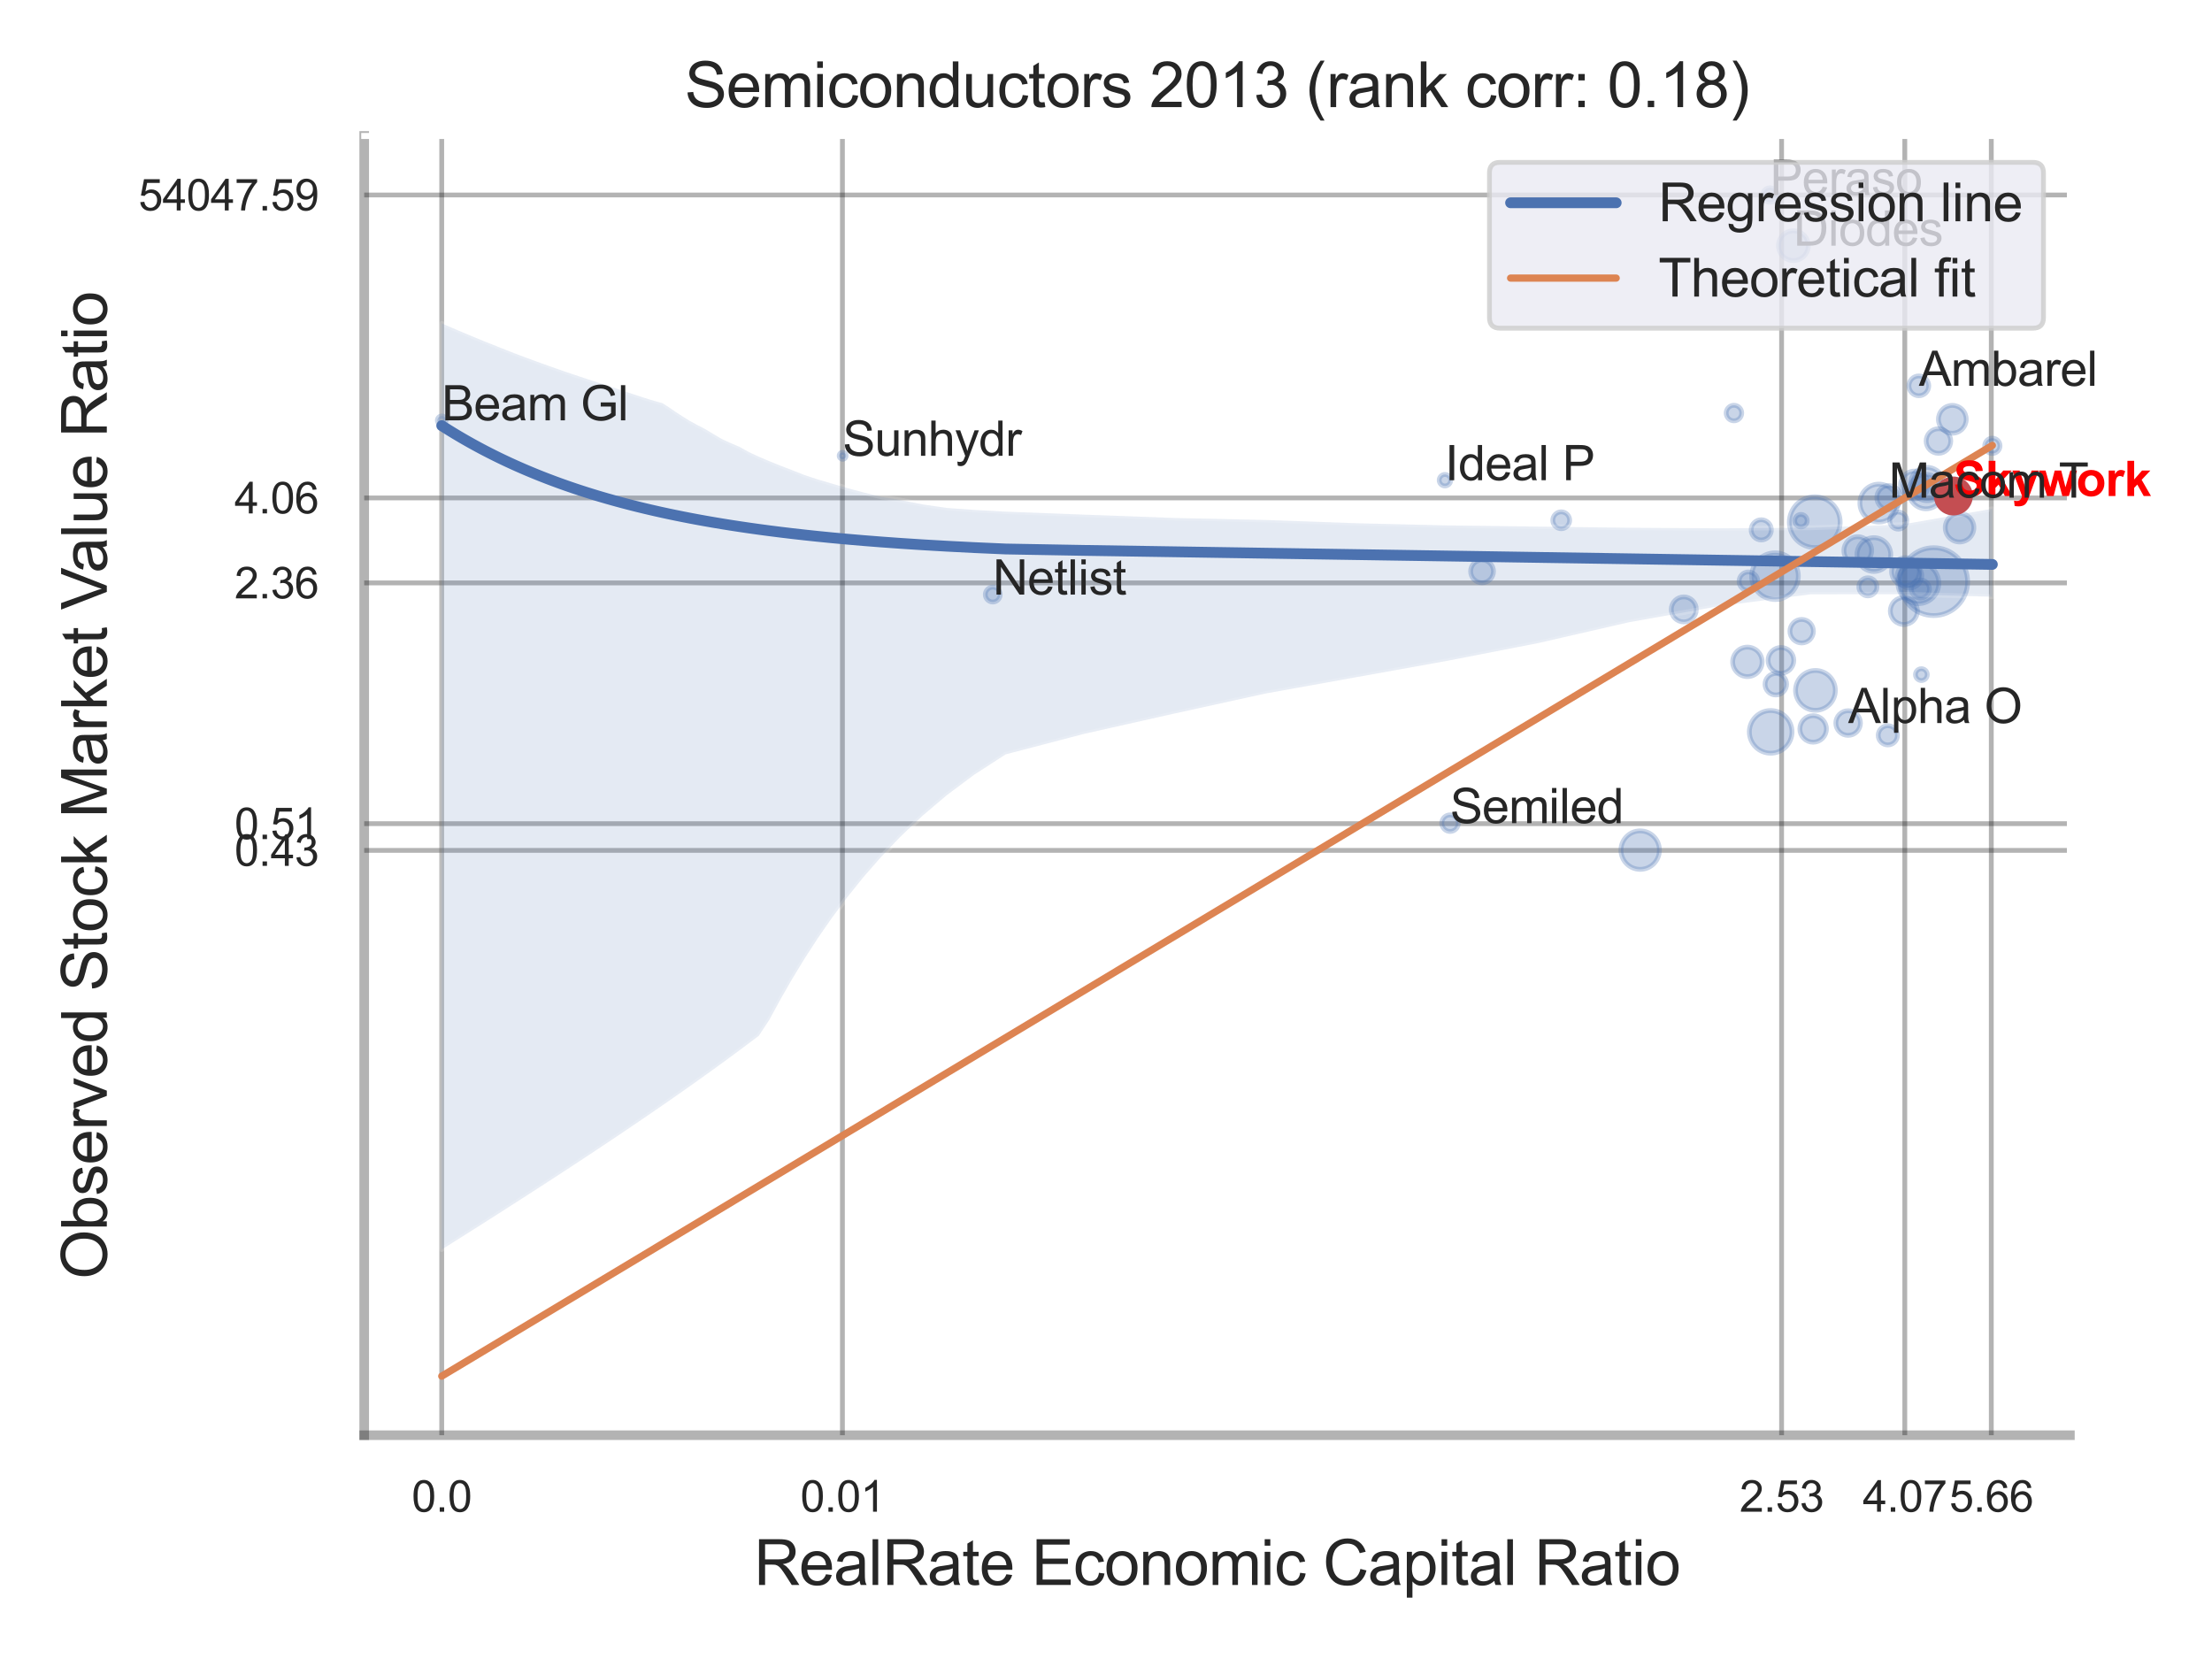 <?xml version="1.0" encoding="utf-8" standalone="no"?>
<!DOCTYPE svg PUBLIC "-//W3C//DTD SVG 1.1//EN"
  "http://www.w3.org/Graphics/SVG/1.1/DTD/svg11.dtd">
<svg xmlns:xlink="http://www.w3.org/1999/xlink" width="460.8pt" height="345.6pt" viewBox="0 0 460.8 345.6" xmlns="http://www.w3.org/2000/svg" version="1.1">
 <defs>
  <style type="text/css">*{stroke-linejoin: round; stroke-linecap: butt}</style>
 </defs>
 <g id="figure_1">
  <g id="patch_1">
   <path d="M 0 345.6 
L 460.8 345.6 
L 460.8 0 
L 0 0 
z
" style="fill: #ffffff"/>
  </g>
  <g id="axes_1">
   <g id="patch_2">
    <path d="M 75.87 298.98 
L 431.196 298.98 
L 431.196 28.32 
L 75.87 28.32 
z
" style="fill: #ffffff"/>
   </g>
   <g id="matplotlib.axis_1">
    <g id="xtick_1">
     <g id="line2d_1">
      <path d="M 92.018 298.98 
L 92.018 28.32 
" clip-path="url(#pea7b12c88b)" style="fill: none; stroke: #000000; stroke-opacity: 0.3; stroke-linecap: round"/>
     </g>
     <g id="text_1">
      <!-- 0.0 -->
      <g style="fill: #262626" transform="translate(85.763 314.922) scale(0.09 -0.09)">
       <defs>
        <path id="ArialMT-30" d="M 266 2259 
Q 266 3072 433 3567 
Q 600 4063 929 4331 
Q 1259 4600 1759 4600 
Q 2128 4600 2406 4451 
Q 2684 4303 2865 4023 
Q 3047 3744 3150 3342 
Q 3253 2941 3253 2259 
Q 3253 1453 3087 958 
Q 2922 463 2592 192 
Q 2263 -78 1759 -78 
Q 1097 -78 719 397 
Q 266 969 266 2259 
z
M 844 2259 
Q 844 1131 1108 757 
Q 1372 384 1759 384 
Q 2147 384 2411 759 
Q 2675 1134 2675 2259 
Q 2675 3391 2411 3762 
Q 2147 4134 1753 4134 
Q 1366 4134 1134 3806 
Q 844 3388 844 2259 
z
" transform="scale(0.016)"/>
        <path id="ArialMT-2e" d="M 581 0 
L 581 641 
L 1222 641 
L 1222 0 
L 581 0 
z
" transform="scale(0.016)"/>
       </defs>
       <use xlink:href="#ArialMT-30"/>
       <use xlink:href="#ArialMT-2e" x="55.615"/>
       <use xlink:href="#ArialMT-30" x="83.398"/>
      </g>
     </g>
    </g>
    <g id="xtick_2">
     <g id="line2d_2">
      <path d="M 175.493 298.98 
L 175.493 28.32 
" clip-path="url(#pea7b12c88b)" style="fill: none; stroke: #000000; stroke-opacity: 0.3; stroke-linecap: round"/>
     </g>
     <g id="text_2">
      <!-- 0.01 -->
      <g style="fill: #262626" transform="translate(166.735 314.922) scale(0.09 -0.09)">
       <defs>
        <path id="ArialMT-31" d="M 2384 0 
L 1822 0 
L 1822 3584 
Q 1619 3391 1289 3197 
Q 959 3003 697 2906 
L 697 3450 
Q 1169 3672 1522 3987 
Q 1875 4303 2022 4600 
L 2384 4600 
L 2384 0 
z
" transform="scale(0.016)"/>
       </defs>
       <use xlink:href="#ArialMT-30"/>
       <use xlink:href="#ArialMT-2e" x="55.615"/>
       <use xlink:href="#ArialMT-30" x="83.398"/>
       <use xlink:href="#ArialMT-31" x="139.014"/>
      </g>
     </g>
    </g>
    <g id="xtick_3">
     <g id="line2d_3">
      <path d="M 371.138 298.98 
L 371.138 28.32 
" clip-path="url(#pea7b12c88b)" style="fill: none; stroke: #000000; stroke-opacity: 0.3; stroke-linecap: round"/>
     </g>
     <g id="text_3">
      <!-- 2.53 -->
      <g style="fill: #262626" transform="translate(362.38 314.922) scale(0.09 -0.09)">
       <defs>
        <path id="ArialMT-32" d="M 3222 541 
L 3222 0 
L 194 0 
Q 188 203 259 391 
Q 375 700 629 1000 
Q 884 1300 1366 1694 
Q 2113 2306 2375 2664 
Q 2638 3022 2638 3341 
Q 2638 3675 2398 3904 
Q 2159 4134 1775 4134 
Q 1369 4134 1125 3890 
Q 881 3647 878 3216 
L 300 3275 
Q 359 3922 746 4261 
Q 1134 4600 1788 4600 
Q 2447 4600 2831 4234 
Q 3216 3869 3216 3328 
Q 3216 3053 3103 2787 
Q 2991 2522 2730 2228 
Q 2469 1934 1863 1422 
Q 1356 997 1212 845 
Q 1069 694 975 541 
L 3222 541 
z
" transform="scale(0.016)"/>
        <path id="ArialMT-35" d="M 266 1200 
L 856 1250 
Q 922 819 1161 601 
Q 1400 384 1738 384 
Q 2144 384 2425 690 
Q 2706 997 2706 1503 
Q 2706 1984 2436 2262 
Q 2166 2541 1728 2541 
Q 1456 2541 1237 2417 
Q 1019 2294 894 2097 
L 366 2166 
L 809 4519 
L 3088 4519 
L 3088 3981 
L 1259 3981 
L 1013 2750 
Q 1425 3038 1878 3038 
Q 2478 3038 2890 2622 
Q 3303 2206 3303 1553 
Q 3303 931 2941 478 
Q 2500 -78 1738 -78 
Q 1113 -78 717 272 
Q 322 622 266 1200 
z
" transform="scale(0.016)"/>
        <path id="ArialMT-33" d="M 269 1209 
L 831 1284 
Q 928 806 1161 595 
Q 1394 384 1728 384 
Q 2125 384 2398 659 
Q 2672 934 2672 1341 
Q 2672 1728 2419 1979 
Q 2166 2231 1775 2231 
Q 1616 2231 1378 2169 
L 1441 2663 
Q 1497 2656 1531 2656 
Q 1891 2656 2178 2843 
Q 2466 3031 2466 3422 
Q 2466 3731 2256 3934 
Q 2047 4138 1716 4138 
Q 1388 4138 1169 3931 
Q 950 3725 888 3313 
L 325 3413 
Q 428 3978 793 4289 
Q 1159 4600 1703 4600 
Q 2078 4600 2393 4439 
Q 2709 4278 2876 4000 
Q 3044 3722 3044 3409 
Q 3044 3113 2884 2869 
Q 2725 2625 2413 2481 
Q 2819 2388 3044 2092 
Q 3269 1797 3269 1353 
Q 3269 753 2831 336 
Q 2394 -81 1725 -81 
Q 1122 -81 723 278 
Q 325 638 269 1209 
z
" transform="scale(0.016)"/>
       </defs>
       <use xlink:href="#ArialMT-32"/>
       <use xlink:href="#ArialMT-2e" x="55.615"/>
       <use xlink:href="#ArialMT-35" x="83.398"/>
       <use xlink:href="#ArialMT-33" x="139.014"/>
      </g>
     </g>
    </g>
    <g id="xtick_4">
     <g id="line2d_4">
      <path d="M 396.803 298.98 
L 396.803 28.32 
" clip-path="url(#pea7b12c88b)" style="fill: none; stroke: #000000; stroke-opacity: 0.3; stroke-linecap: round"/>
     </g>
     <g id="text_4">
      <!-- 4.07 -->
      <g style="fill: #262626" transform="translate(388.045 314.922) scale(0.09 -0.09)">
       <defs>
        <path id="ArialMT-34" d="M 2069 0 
L 2069 1097 
L 81 1097 
L 81 1613 
L 2172 4581 
L 2631 4581 
L 2631 1613 
L 3250 1613 
L 3250 1097 
L 2631 1097 
L 2631 0 
L 2069 0 
z
M 2069 1613 
L 2069 3678 
L 634 1613 
L 2069 1613 
z
" transform="scale(0.016)"/>
        <path id="ArialMT-37" d="M 303 3981 
L 303 4522 
L 3269 4522 
L 3269 4084 
Q 2831 3619 2401 2847 
Q 1972 2075 1738 1259 
Q 1569 684 1522 0 
L 944 0 
Q 953 541 1156 1306 
Q 1359 2072 1739 2783 
Q 2119 3494 2547 3981 
L 303 3981 
z
" transform="scale(0.016)"/>
       </defs>
       <use xlink:href="#ArialMT-34"/>
       <use xlink:href="#ArialMT-2e" x="55.615"/>
       <use xlink:href="#ArialMT-30" x="83.398"/>
       <use xlink:href="#ArialMT-37" x="139.014"/>
      </g>
     </g>
    </g>
    <g id="xtick_5">
     <g id="line2d_5">
      <path d="M 414.823 298.98 
L 414.823 28.32 
" clip-path="url(#pea7b12c88b)" style="fill: none; stroke: #000000; stroke-opacity: 0.3; stroke-linecap: round"/>
     </g>
     <g id="text_5">
      <!-- 5.66 -->
      <g style="fill: #262626" transform="translate(406.066 314.922) scale(0.09 -0.09)">
       <defs>
        <path id="ArialMT-36" d="M 3184 3459 
L 2625 3416 
Q 2550 3747 2413 3897 
Q 2184 4138 1850 4138 
Q 1581 4138 1378 3988 
Q 1113 3794 959 3422 
Q 806 3050 800 2363 
Q 1003 2672 1297 2822 
Q 1591 2972 1913 2972 
Q 2475 2972 2870 2558 
Q 3266 2144 3266 1488 
Q 3266 1056 3080 686 
Q 2894 316 2569 119 
Q 2244 -78 1831 -78 
Q 1128 -78 684 439 
Q 241 956 241 2144 
Q 241 3472 731 4075 
Q 1159 4600 1884 4600 
Q 2425 4600 2770 4297 
Q 3116 3994 3184 3459 
z
M 888 1484 
Q 888 1194 1011 928 
Q 1134 663 1356 523 
Q 1578 384 1822 384 
Q 2178 384 2434 671 
Q 2691 959 2691 1453 
Q 2691 1928 2437 2201 
Q 2184 2475 1800 2475 
Q 1419 2475 1153 2201 
Q 888 1928 888 1484 
z
" transform="scale(0.016)"/>
       </defs>
       <use xlink:href="#ArialMT-35"/>
       <use xlink:href="#ArialMT-2e" x="55.615"/>
       <use xlink:href="#ArialMT-36" x="83.398"/>
       <use xlink:href="#ArialMT-36" x="139.014"/>
      </g>
     </g>
    </g>
    <g id="xtick_6"/>
    <g id="xtick_7"/>
    <g id="xtick_8"/>
    <g id="xtick_9"/>
    <g id="text_6">
     <!-- RealRate Economic Capital Ratio -->
     <g style="fill: #262626" transform="translate(157.075 330.174) scale(0.13 -0.13)">
      <defs>
       <path id="ArialMT-52" d="M 503 0 
L 503 4581 
L 2534 4581 
Q 3147 4581 3465 4457 
Q 3784 4334 3975 4021 
Q 4166 3709 4166 3331 
Q 4166 2844 3850 2509 
Q 3534 2175 2875 2084 
Q 3116 1969 3241 1856 
Q 3506 1613 3744 1247 
L 4541 0 
L 3778 0 
L 3172 953 
Q 2906 1366 2734 1584 
Q 2563 1803 2427 1890 
Q 2291 1978 2150 2013 
Q 2047 2034 1813 2034 
L 1109 2034 
L 1109 0 
L 503 0 
z
M 1109 2559 
L 2413 2559 
Q 2828 2559 3062 2645 
Q 3297 2731 3419 2920 
Q 3541 3109 3541 3331 
Q 3541 3656 3305 3865 
Q 3069 4075 2559 4075 
L 1109 4075 
L 1109 2559 
z
" transform="scale(0.016)"/>
       <path id="ArialMT-65" d="M 2694 1069 
L 3275 997 
Q 3138 488 2766 206 
Q 2394 -75 1816 -75 
Q 1088 -75 661 373 
Q 234 822 234 1631 
Q 234 2469 665 2931 
Q 1097 3394 1784 3394 
Q 2450 3394 2872 2941 
Q 3294 2488 3294 1666 
Q 3294 1616 3291 1516 
L 816 1516 
Q 847 969 1125 678 
Q 1403 388 1819 388 
Q 2128 388 2347 550 
Q 2566 713 2694 1069 
z
M 847 1978 
L 2700 1978 
Q 2663 2397 2488 2606 
Q 2219 2931 1791 2931 
Q 1403 2931 1139 2672 
Q 875 2413 847 1978 
z
" transform="scale(0.016)"/>
       <path id="ArialMT-61" d="M 2588 409 
Q 2275 144 1986 34 
Q 1697 -75 1366 -75 
Q 819 -75 525 192 
Q 231 459 231 875 
Q 231 1119 342 1320 
Q 453 1522 633 1644 
Q 813 1766 1038 1828 
Q 1203 1872 1538 1913 
Q 2219 1994 2541 2106 
Q 2544 2222 2544 2253 
Q 2544 2597 2384 2738 
Q 2169 2928 1744 2928 
Q 1347 2928 1158 2789 
Q 969 2650 878 2297 
L 328 2372 
Q 403 2725 575 2942 
Q 747 3159 1072 3276 
Q 1397 3394 1825 3394 
Q 2250 3394 2515 3294 
Q 2781 3194 2906 3042 
Q 3031 2891 3081 2659 
Q 3109 2516 3109 2141 
L 3109 1391 
Q 3109 606 3145 398 
Q 3181 191 3288 0 
L 2700 0 
Q 2613 175 2588 409 
z
M 2541 1666 
Q 2234 1541 1622 1453 
Q 1275 1403 1131 1340 
Q 988 1278 909 1158 
Q 831 1038 831 891 
Q 831 666 1001 516 
Q 1172 366 1500 366 
Q 1825 366 2078 508 
Q 2331 650 2450 897 
Q 2541 1088 2541 1459 
L 2541 1666 
z
" transform="scale(0.016)"/>
       <path id="ArialMT-6c" d="M 409 0 
L 409 4581 
L 972 4581 
L 972 0 
L 409 0 
z
" transform="scale(0.016)"/>
       <path id="ArialMT-74" d="M 1650 503 
L 1731 6 
Q 1494 -44 1306 -44 
Q 1000 -44 831 53 
Q 663 150 594 308 
Q 525 466 525 972 
L 525 2881 
L 113 2881 
L 113 3319 
L 525 3319 
L 525 4141 
L 1084 4478 
L 1084 3319 
L 1650 3319 
L 1650 2881 
L 1084 2881 
L 1084 941 
Q 1084 700 1114 631 
Q 1144 563 1211 522 
Q 1278 481 1403 481 
Q 1497 481 1650 503 
z
" transform="scale(0.016)"/>
       <path id="ArialMT-20" transform="scale(0.016)"/>
       <path id="ArialMT-45" d="M 506 0 
L 506 4581 
L 3819 4581 
L 3819 4041 
L 1113 4041 
L 1113 2638 
L 3647 2638 
L 3647 2100 
L 1113 2100 
L 1113 541 
L 3925 541 
L 3925 0 
L 506 0 
z
" transform="scale(0.016)"/>
       <path id="ArialMT-63" d="M 2588 1216 
L 3141 1144 
Q 3050 572 2676 248 
Q 2303 -75 1759 -75 
Q 1078 -75 664 370 
Q 250 816 250 1647 
Q 250 2184 428 2587 
Q 606 2991 970 3192 
Q 1334 3394 1763 3394 
Q 2303 3394 2647 3120 
Q 2991 2847 3088 2344 
L 2541 2259 
Q 2463 2594 2264 2762 
Q 2066 2931 1784 2931 
Q 1359 2931 1093 2626 
Q 828 2322 828 1663 
Q 828 994 1084 691 
Q 1341 388 1753 388 
Q 2084 388 2306 591 
Q 2528 794 2588 1216 
z
" transform="scale(0.016)"/>
       <path id="ArialMT-6f" d="M 213 1659 
Q 213 2581 725 3025 
Q 1153 3394 1769 3394 
Q 2453 3394 2887 2945 
Q 3322 2497 3322 1706 
Q 3322 1066 3130 698 
Q 2938 331 2570 128 
Q 2203 -75 1769 -75 
Q 1072 -75 642 372 
Q 213 819 213 1659 
z
M 791 1659 
Q 791 1022 1069 705 
Q 1347 388 1769 388 
Q 2188 388 2466 706 
Q 2744 1025 2744 1678 
Q 2744 2294 2464 2611 
Q 2184 2928 1769 2928 
Q 1347 2928 1069 2612 
Q 791 2297 791 1659 
z
" transform="scale(0.016)"/>
       <path id="ArialMT-6e" d="M 422 0 
L 422 3319 
L 928 3319 
L 928 2847 
Q 1294 3394 1984 3394 
Q 2284 3394 2536 3286 
Q 2788 3178 2913 3003 
Q 3038 2828 3088 2588 
Q 3119 2431 3119 2041 
L 3119 0 
L 2556 0 
L 2556 2019 
Q 2556 2363 2490 2533 
Q 2425 2703 2258 2804 
Q 2091 2906 1866 2906 
Q 1506 2906 1245 2678 
Q 984 2450 984 1813 
L 984 0 
L 422 0 
z
" transform="scale(0.016)"/>
       <path id="ArialMT-6d" d="M 422 0 
L 422 3319 
L 925 3319 
L 925 2853 
Q 1081 3097 1340 3245 
Q 1600 3394 1931 3394 
Q 2300 3394 2536 3241 
Q 2772 3088 2869 2813 
Q 3263 3394 3894 3394 
Q 4388 3394 4653 3120 
Q 4919 2847 4919 2278 
L 4919 0 
L 4359 0 
L 4359 2091 
Q 4359 2428 4304 2576 
Q 4250 2725 4106 2815 
Q 3963 2906 3769 2906 
Q 3419 2906 3187 2673 
Q 2956 2441 2956 1928 
L 2956 0 
L 2394 0 
L 2394 2156 
Q 2394 2531 2256 2718 
Q 2119 2906 1806 2906 
Q 1569 2906 1367 2781 
Q 1166 2656 1075 2415 
Q 984 2175 984 1722 
L 984 0 
L 422 0 
z
" transform="scale(0.016)"/>
       <path id="ArialMT-69" d="M 425 3934 
L 425 4581 
L 988 4581 
L 988 3934 
L 425 3934 
z
M 425 0 
L 425 3319 
L 988 3319 
L 988 0 
L 425 0 
z
" transform="scale(0.016)"/>
       <path id="ArialMT-43" d="M 3763 1606 
L 4369 1453 
Q 4178 706 3683 314 
Q 3188 -78 2472 -78 
Q 1731 -78 1267 223 
Q 803 525 561 1097 
Q 319 1669 319 2325 
Q 319 3041 592 3573 
Q 866 4106 1370 4382 
Q 1875 4659 2481 4659 
Q 3169 4659 3637 4309 
Q 4106 3959 4291 3325 
L 3694 3184 
Q 3534 3684 3231 3912 
Q 2928 4141 2469 4141 
Q 1941 4141 1586 3887 
Q 1231 3634 1087 3207 
Q 944 2781 944 2328 
Q 944 1744 1114 1308 
Q 1284 872 1643 656 
Q 2003 441 2422 441 
Q 2931 441 3284 734 
Q 3638 1028 3763 1606 
z
" transform="scale(0.016)"/>
       <path id="ArialMT-70" d="M 422 -1272 
L 422 3319 
L 934 3319 
L 934 2888 
Q 1116 3141 1344 3267 
Q 1572 3394 1897 3394 
Q 2322 3394 2647 3175 
Q 2972 2956 3137 2557 
Q 3303 2159 3303 1684 
Q 3303 1175 3120 767 
Q 2938 359 2589 142 
Q 2241 -75 1856 -75 
Q 1575 -75 1351 44 
Q 1128 163 984 344 
L 984 -1272 
L 422 -1272 
z
M 931 1641 
Q 931 1000 1190 694 
Q 1450 388 1819 388 
Q 2194 388 2461 705 
Q 2728 1022 2728 1688 
Q 2728 2322 2467 2637 
Q 2206 2953 1844 2953 
Q 1484 2953 1207 2617 
Q 931 2281 931 1641 
z
" transform="scale(0.016)"/>
      </defs>
      <use xlink:href="#ArialMT-52"/>
      <use xlink:href="#ArialMT-65" x="72.217"/>
      <use xlink:href="#ArialMT-61" x="127.832"/>
      <use xlink:href="#ArialMT-6c" x="183.447"/>
      <use xlink:href="#ArialMT-52" x="205.664"/>
      <use xlink:href="#ArialMT-61" x="277.881"/>
      <use xlink:href="#ArialMT-74" x="333.496"/>
      <use xlink:href="#ArialMT-65" x="361.279"/>
      <use xlink:href="#ArialMT-20" x="416.895"/>
      <use xlink:href="#ArialMT-45" x="444.678"/>
      <use xlink:href="#ArialMT-63" x="511.377"/>
      <use xlink:href="#ArialMT-6f" x="561.377"/>
      <use xlink:href="#ArialMT-6e" x="616.992"/>
      <use xlink:href="#ArialMT-6f" x="672.607"/>
      <use xlink:href="#ArialMT-6d" x="728.223"/>
      <use xlink:href="#ArialMT-69" x="811.523"/>
      <use xlink:href="#ArialMT-63" x="833.74"/>
      <use xlink:href="#ArialMT-20" x="883.74"/>
      <use xlink:href="#ArialMT-43" x="911.523"/>
      <use xlink:href="#ArialMT-61" x="983.74"/>
      <use xlink:href="#ArialMT-70" x="1039.355"/>
      <use xlink:href="#ArialMT-69" x="1094.971"/>
      <use xlink:href="#ArialMT-74" x="1117.188"/>
      <use xlink:href="#ArialMT-61" x="1144.971"/>
      <use xlink:href="#ArialMT-6c" x="1200.586"/>
      <use xlink:href="#ArialMT-20" x="1222.803"/>
      <use xlink:href="#ArialMT-52" x="1250.586"/>
      <use xlink:href="#ArialMT-61" x="1322.803"/>
      <use xlink:href="#ArialMT-74" x="1378.418"/>
      <use xlink:href="#ArialMT-69" x="1406.201"/>
      <use xlink:href="#ArialMT-6f" x="1428.418"/>
     </g>
    </g>
   </g>
   <g id="matplotlib.axis_2">
    <g id="ytick_1">
     <g id="line2d_6">
      <path d="M 75.87 177.153 
L 431.196 177.153 
" clip-path="url(#pea7b12c88b)" style="fill: none; stroke: #000000; stroke-opacity: 0.3; stroke-linecap: round"/>
     </g>
     <g id="text_7">
      <!-- 0.43 -->
      <g style="fill: #262626" transform="translate(48.855 180.374) scale(0.09 -0.09)">
       <use xlink:href="#ArialMT-30"/>
       <use xlink:href="#ArialMT-2e" x="55.615"/>
       <use xlink:href="#ArialMT-34" x="83.398"/>
       <use xlink:href="#ArialMT-33" x="139.014"/>
      </g>
     </g>
    </g>
    <g id="ytick_2">
     <g id="line2d_7">
      <path d="M 75.87 171.581 
L 431.196 171.581 
" clip-path="url(#pea7b12c88b)" style="fill: none; stroke: #000000; stroke-opacity: 0.3; stroke-linecap: round"/>
     </g>
     <g id="text_8">
      <!-- 0.51 -->
      <g style="fill: #262626" transform="translate(48.855 174.802) scale(0.09 -0.09)">
       <use xlink:href="#ArialMT-30"/>
       <use xlink:href="#ArialMT-2e" x="55.615"/>
       <use xlink:href="#ArialMT-35" x="83.398"/>
       <use xlink:href="#ArialMT-31" x="139.014"/>
      </g>
     </g>
    </g>
    <g id="ytick_3">
     <g id="line2d_8">
      <path d="M 75.87 121.431 
L 431.196 121.431 
" clip-path="url(#pea7b12c88b)" style="fill: none; stroke: #000000; stroke-opacity: 0.3; stroke-linecap: round"/>
     </g>
     <g id="text_9">
      <!-- 2.36 -->
      <g style="fill: #262626" transform="translate(48.855 124.652) scale(0.09 -0.09)">
       <use xlink:href="#ArialMT-32"/>
       <use xlink:href="#ArialMT-2e" x="55.615"/>
       <use xlink:href="#ArialMT-33" x="83.398"/>
       <use xlink:href="#ArialMT-36" x="139.014"/>
      </g>
     </g>
    </g>
    <g id="ytick_4">
     <g id="line2d_9">
      <path d="M 75.87 103.731 
L 431.196 103.731 
" clip-path="url(#pea7b12c88b)" style="fill: none; stroke: #000000; stroke-opacity: 0.3; stroke-linecap: round"/>
     </g>
     <g id="text_10">
      <!-- 4.06 -->
      <g style="fill: #262626" transform="translate(48.855 106.952) scale(0.09 -0.09)">
       <use xlink:href="#ArialMT-34"/>
       <use xlink:href="#ArialMT-2e" x="55.615"/>
       <use xlink:href="#ArialMT-30" x="83.398"/>
       <use xlink:href="#ArialMT-36" x="139.014"/>
      </g>
     </g>
    </g>
    <g id="ytick_5">
     <g id="line2d_10">
      <path d="M 75.87 40.617 
L 431.196 40.617 
" clip-path="url(#pea7b12c88b)" style="fill: none; stroke: #000000; stroke-opacity: 0.3; stroke-linecap: round"/>
     </g>
     <g id="text_11">
      <!-- 54047.59 -->
      <g style="fill: #262626" transform="translate(28.836 43.838) scale(0.09 -0.09)">
       <defs>
        <path id="ArialMT-39" d="M 350 1059 
L 891 1109 
Q 959 728 1153 556 
Q 1347 384 1650 384 
Q 1909 384 2104 503 
Q 2300 622 2425 820 
Q 2550 1019 2634 1356 
Q 2719 1694 2719 2044 
Q 2719 2081 2716 2156 
Q 2547 1888 2255 1720 
Q 1963 1553 1622 1553 
Q 1053 1553 659 1965 
Q 266 2378 266 3053 
Q 266 3750 677 4175 
Q 1088 4600 1706 4600 
Q 2153 4600 2523 4359 
Q 2894 4119 3086 3673 
Q 3278 3228 3278 2384 
Q 3278 1506 3087 986 
Q 2897 466 2520 194 
Q 2144 -78 1638 -78 
Q 1100 -78 759 220 
Q 419 519 350 1059 
z
M 2653 3081 
Q 2653 3566 2395 3850 
Q 2138 4134 1775 4134 
Q 1400 4134 1122 3828 
Q 844 3522 844 3034 
Q 844 2597 1108 2323 
Q 1372 2050 1759 2050 
Q 2150 2050 2401 2323 
Q 2653 2597 2653 3081 
z
" transform="scale(0.016)"/>
       </defs>
       <use xlink:href="#ArialMT-35"/>
       <use xlink:href="#ArialMT-34" x="55.615"/>
       <use xlink:href="#ArialMT-30" x="111.23"/>
       <use xlink:href="#ArialMT-34" x="166.846"/>
       <use xlink:href="#ArialMT-37" x="222.461"/>
       <use xlink:href="#ArialMT-2e" x="278.076"/>
       <use xlink:href="#ArialMT-35" x="305.859"/>
       <use xlink:href="#ArialMT-39" x="361.475"/>
      </g>
     </g>
    </g>
    <g id="ytick_6"/>
    <g id="ytick_7"/>
    <g id="ytick_8"/>
    <g id="ytick_9"/>
    <g id="ytick_10"/>
    <g id="text_12">
     <!-- Observed Stock Market Value Ratio -->
     <g style="fill: #262626" transform="translate(22.252 266.489) rotate(-90) scale(0.13 -0.13)">
      <defs>
       <path id="ArialMT-4f" d="M 309 2231 
Q 309 3372 921 4017 
Q 1534 4663 2503 4663 
Q 3138 4663 3647 4359 
Q 4156 4056 4423 3514 
Q 4691 2972 4691 2284 
Q 4691 1588 4409 1038 
Q 4128 488 3612 205 
Q 3097 -78 2500 -78 
Q 1853 -78 1343 234 
Q 834 547 571 1087 
Q 309 1628 309 2231 
z
M 934 2222 
Q 934 1394 1379 917 
Q 1825 441 2497 441 
Q 3181 441 3623 922 
Q 4066 1403 4066 2288 
Q 4066 2847 3877 3264 
Q 3688 3681 3323 3911 
Q 2959 4141 2506 4141 
Q 1863 4141 1398 3698 
Q 934 3256 934 2222 
z
" transform="scale(0.016)"/>
       <path id="ArialMT-62" d="M 941 0 
L 419 0 
L 419 4581 
L 981 4581 
L 981 2947 
Q 1338 3394 1891 3394 
Q 2197 3394 2470 3270 
Q 2744 3147 2920 2923 
Q 3097 2700 3197 2384 
Q 3297 2069 3297 1709 
Q 3297 856 2875 390 
Q 2453 -75 1863 -75 
Q 1275 -75 941 416 
L 941 0 
z
M 934 1684 
Q 934 1088 1097 822 
Q 1363 388 1816 388 
Q 2184 388 2453 708 
Q 2722 1028 2722 1663 
Q 2722 2313 2464 2622 
Q 2206 2931 1841 2931 
Q 1472 2931 1203 2611 
Q 934 2291 934 1684 
z
" transform="scale(0.016)"/>
       <path id="ArialMT-73" d="M 197 991 
L 753 1078 
Q 800 744 1014 566 
Q 1228 388 1613 388 
Q 2000 388 2187 545 
Q 2375 703 2375 916 
Q 2375 1106 2209 1216 
Q 2094 1291 1634 1406 
Q 1016 1563 777 1677 
Q 538 1791 414 1992 
Q 291 2194 291 2438 
Q 291 2659 392 2848 
Q 494 3038 669 3163 
Q 800 3259 1026 3326 
Q 1253 3394 1513 3394 
Q 1903 3394 2198 3281 
Q 2494 3169 2634 2976 
Q 2775 2784 2828 2463 
L 2278 2388 
Q 2241 2644 2061 2787 
Q 1881 2931 1553 2931 
Q 1166 2931 1000 2803 
Q 834 2675 834 2503 
Q 834 2394 903 2306 
Q 972 2216 1119 2156 
Q 1203 2125 1616 2013 
Q 2213 1853 2448 1751 
Q 2684 1650 2818 1456 
Q 2953 1263 2953 975 
Q 2953 694 2789 445 
Q 2625 197 2315 61 
Q 2006 -75 1616 -75 
Q 969 -75 630 194 
Q 291 463 197 991 
z
" transform="scale(0.016)"/>
       <path id="ArialMT-72" d="M 416 0 
L 416 3319 
L 922 3319 
L 922 2816 
Q 1116 3169 1280 3281 
Q 1444 3394 1641 3394 
Q 1925 3394 2219 3213 
L 2025 2691 
Q 1819 2813 1613 2813 
Q 1428 2813 1281 2702 
Q 1134 2591 1072 2394 
Q 978 2094 978 1738 
L 978 0 
L 416 0 
z
" transform="scale(0.016)"/>
       <path id="ArialMT-76" d="M 1344 0 
L 81 3319 
L 675 3319 
L 1388 1331 
Q 1503 1009 1600 663 
Q 1675 925 1809 1294 
L 2547 3319 
L 3125 3319 
L 1869 0 
L 1344 0 
z
" transform="scale(0.016)"/>
       <path id="ArialMT-64" d="M 2575 0 
L 2575 419 
Q 2259 -75 1647 -75 
Q 1250 -75 917 144 
Q 584 363 401 755 
Q 219 1147 219 1656 
Q 219 2153 384 2558 
Q 550 2963 881 3178 
Q 1213 3394 1622 3394 
Q 1922 3394 2156 3267 
Q 2391 3141 2538 2938 
L 2538 4581 
L 3097 4581 
L 3097 0 
L 2575 0 
z
M 797 1656 
Q 797 1019 1065 703 
Q 1334 388 1700 388 
Q 2069 388 2326 689 
Q 2584 991 2584 1609 
Q 2584 2291 2321 2609 
Q 2059 2928 1675 2928 
Q 1300 2928 1048 2622 
Q 797 2316 797 1656 
z
" transform="scale(0.016)"/>
       <path id="ArialMT-53" d="M 288 1472 
L 859 1522 
Q 900 1178 1048 958 
Q 1197 738 1509 602 
Q 1822 466 2213 466 
Q 2559 466 2825 569 
Q 3091 672 3220 851 
Q 3350 1031 3350 1244 
Q 3350 1459 3225 1620 
Q 3100 1781 2813 1891 
Q 2628 1963 1997 2114 
Q 1366 2266 1113 2400 
Q 784 2572 623 2826 
Q 463 3081 463 3397 
Q 463 3744 659 4045 
Q 856 4347 1234 4503 
Q 1613 4659 2075 4659 
Q 2584 4659 2973 4495 
Q 3363 4331 3572 4012 
Q 3781 3694 3797 3291 
L 3216 3247 
Q 3169 3681 2898 3903 
Q 2628 4125 2100 4125 
Q 1550 4125 1298 3923 
Q 1047 3722 1047 3438 
Q 1047 3191 1225 3031 
Q 1400 2872 2139 2705 
Q 2878 2538 3153 2413 
Q 3553 2228 3743 1945 
Q 3934 1663 3934 1294 
Q 3934 928 3725 604 
Q 3516 281 3123 101 
Q 2731 -78 2241 -78 
Q 1619 -78 1198 103 
Q 778 284 539 648 
Q 300 1013 288 1472 
z
" transform="scale(0.016)"/>
       <path id="ArialMT-6b" d="M 425 0 
L 425 4581 
L 988 4581 
L 988 1969 
L 2319 3319 
L 3047 3319 
L 1778 2088 
L 3175 0 
L 2481 0 
L 1384 1697 
L 988 1316 
L 988 0 
L 425 0 
z
" transform="scale(0.016)"/>
       <path id="ArialMT-4d" d="M 475 0 
L 475 4581 
L 1388 4581 
L 2472 1338 
Q 2622 884 2691 659 
Q 2769 909 2934 1394 
L 4031 4581 
L 4847 4581 
L 4847 0 
L 4263 0 
L 4263 3834 
L 2931 0 
L 2384 0 
L 1059 3900 
L 1059 0 
L 475 0 
z
" transform="scale(0.016)"/>
       <path id="ArialMT-56" d="M 1803 0 
L 28 4581 
L 684 4581 
L 1875 1253 
Q 2019 853 2116 503 
Q 2222 878 2363 1253 
L 3600 4581 
L 4219 4581 
L 2425 0 
L 1803 0 
z
" transform="scale(0.016)"/>
       <path id="ArialMT-75" d="M 2597 0 
L 2597 488 
Q 2209 -75 1544 -75 
Q 1250 -75 995 37 
Q 741 150 617 320 
Q 494 491 444 738 
Q 409 903 409 1263 
L 409 3319 
L 972 3319 
L 972 1478 
Q 972 1038 1006 884 
Q 1059 663 1231 536 
Q 1403 409 1656 409 
Q 1909 409 2131 539 
Q 2353 669 2445 892 
Q 2538 1116 2538 1541 
L 2538 3319 
L 3100 3319 
L 3100 0 
L 2597 0 
z
" transform="scale(0.016)"/>
      </defs>
      <use xlink:href="#ArialMT-4f"/>
      <use xlink:href="#ArialMT-62" x="77.783"/>
      <use xlink:href="#ArialMT-73" x="133.398"/>
      <use xlink:href="#ArialMT-65" x="183.398"/>
      <use xlink:href="#ArialMT-72" x="239.014"/>
      <use xlink:href="#ArialMT-76" x="272.314"/>
      <use xlink:href="#ArialMT-65" x="322.314"/>
      <use xlink:href="#ArialMT-64" x="377.93"/>
      <use xlink:href="#ArialMT-20" x="433.545"/>
      <use xlink:href="#ArialMT-53" x="461.328"/>
      <use xlink:href="#ArialMT-74" x="528.027"/>
      <use xlink:href="#ArialMT-6f" x="555.811"/>
      <use xlink:href="#ArialMT-63" x="611.426"/>
      <use xlink:href="#ArialMT-6b" x="661.426"/>
      <use xlink:href="#ArialMT-20" x="711.426"/>
      <use xlink:href="#ArialMT-4d" x="739.209"/>
      <use xlink:href="#ArialMT-61" x="822.51"/>
      <use xlink:href="#ArialMT-72" x="878.125"/>
      <use xlink:href="#ArialMT-6b" x="911.426"/>
      <use xlink:href="#ArialMT-65" x="961.426"/>
      <use xlink:href="#ArialMT-74" x="1017.041"/>
      <use xlink:href="#ArialMT-20" x="1044.824"/>
      <use xlink:href="#ArialMT-56" x="1072.607"/>
      <use xlink:href="#ArialMT-61" x="1131.932"/>
      <use xlink:href="#ArialMT-6c" x="1187.547"/>
      <use xlink:href="#ArialMT-75" x="1209.764"/>
      <use xlink:href="#ArialMT-65" x="1265.379"/>
      <use xlink:href="#ArialMT-20" x="1320.994"/>
      <use xlink:href="#ArialMT-52" x="1348.777"/>
      <use xlink:href="#ArialMT-61" x="1420.994"/>
      <use xlink:href="#ArialMT-74" x="1476.609"/>
      <use xlink:href="#ArialMT-69" x="1504.393"/>
      <use xlink:href="#ArialMT-6f" x="1526.609"/>
     </g>
    </g>
   </g>
   <g id="PathCollection_1">
    <path d="M 368.866 156.907 
C 370.044 156.907 371.175 156.438 372.008 155.605 
C 372.842 154.771 373.31 153.641 373.31 152.462 
C 373.31 151.284 372.842 150.153 372.008 149.32 
C 371.175 148.486 370.044 148.018 368.866 148.018 
C 367.687 148.018 366.556 148.486 365.723 149.32 
C 364.89 150.153 364.421 151.284 364.421 152.462 
C 364.421 153.641 364.89 154.771 365.723 155.605 
C 366.556 156.438 367.687 156.907 368.866 156.907 
z
" clip-path="url(#pea7b12c88b)" style="fill: #4c72b0; fill-opacity: 0.3; stroke: #4c72b0; stroke-opacity: 0.3"/>
    <path d="M 406.923 106.873 
C 407.862 106.873 408.764 106.499 409.428 105.835 
C 410.093 105.17 410.466 104.269 410.466 103.329 
C 410.466 102.389 410.093 101.487 409.428 100.823 
C 408.764 100.158 407.862 99.785 406.923 99.785 
C 405.983 99.785 405.081 100.158 404.417 100.823 
C 403.752 101.487 403.379 102.389 403.379 103.329 
C 403.379 104.269 403.752 105.17 404.417 105.835 
C 405.081 106.499 405.983 106.873 406.923 106.873 
z
" clip-path="url(#pea7b12c88b)" style="fill: #4c72b0; fill-opacity: 0.3; stroke: #4c72b0; stroke-opacity: 0.3"/>
    <path d="M 391.396 108.75 
C 392.443 108.75 393.448 108.334 394.189 107.594 
C 394.929 106.853 395.345 105.849 395.345 104.801 
C 395.345 103.754 394.929 102.75 394.189 102.009 
C 393.448 101.269 392.443 100.853 391.396 100.853 
C 390.349 100.853 389.344 101.269 388.604 102.009 
C 387.863 102.75 387.447 103.754 387.447 104.801 
C 387.447 105.849 387.863 106.853 388.604 107.594 
C 389.344 108.334 390.349 108.75 391.396 108.75 
z
" clip-path="url(#pea7b12c88b)" style="fill: #4c72b0; fill-opacity: 0.3; stroke: #4c72b0; stroke-opacity: 0.3"/>
    <path d="M 369.768 124.884 
C 371.057 124.884 372.293 124.372 373.204 123.461 
C 374.115 122.55 374.627 121.314 374.627 120.025 
C 374.627 118.736 374.115 117.5 373.204 116.589 
C 372.293 115.678 371.057 115.166 369.768 115.166 
C 368.48 115.166 367.244 115.678 366.333 116.589 
C 365.421 117.5 364.909 118.736 364.909 120.025 
C 364.909 121.314 365.421 122.55 366.333 123.461 
C 367.244 124.372 368.48 124.884 369.768 124.884 
z
" clip-path="url(#pea7b12c88b)" style="fill: #4c72b0; fill-opacity: 0.3; stroke: #4c72b0; stroke-opacity: 0.3"/>
    <path d="M 373.602 54.283 
C 374.425 54.283 375.215 53.955 375.797 53.373 
C 376.379 52.791 376.706 52.002 376.706 51.178 
C 376.706 50.355 376.379 49.565 375.797 48.983 
C 375.215 48.401 374.425 48.074 373.602 48.074 
C 372.778 48.074 371.989 48.401 371.407 48.983 
C 370.824 49.565 370.497 50.355 370.497 51.178 
C 370.497 52.002 370.824 52.791 371.407 53.373 
C 371.989 53.955 372.778 54.283 373.602 54.283 
z
" clip-path="url(#pea7b12c88b)" style="fill: #4c72b0; fill-opacity: 0.3; stroke: #4c72b0; stroke-opacity: 0.3"/>
    <path d="M 402.825 128.24 
C 404.7 128.24 406.499 127.495 407.825 126.169 
C 409.151 124.843 409.896 123.045 409.896 121.169 
C 409.896 119.294 409.151 117.495 407.825 116.169 
C 406.499 114.843 404.7 114.098 402.825 114.098 
C 400.95 114.098 399.151 114.843 397.825 116.169 
C 396.499 117.495 395.754 119.294 395.754 121.169 
C 395.754 123.045 396.499 124.843 397.825 126.169 
C 399.151 127.495 400.95 128.24 402.825 128.24 
z
" clip-path="url(#pea7b12c88b)" style="fill: #4c72b0; fill-opacity: 0.3; stroke: #4c72b0; stroke-opacity: 0.3"/>
    <path d="M 396.609 130.098 
C 397.358 130.098 398.076 129.801 398.606 129.271 
C 399.135 128.742 399.433 128.023 399.433 127.274 
C 399.433 126.526 399.135 125.807 398.606 125.278 
C 398.076 124.748 397.358 124.451 396.609 124.451 
C 395.86 124.451 395.142 124.748 394.612 125.278 
C 394.083 125.807 393.785 126.526 393.785 127.274 
C 393.785 128.023 394.083 128.742 394.612 129.271 
C 395.142 129.801 395.86 130.098 396.609 130.098 
z
" clip-path="url(#pea7b12c88b)" style="fill: #4c72b0; fill-opacity: 0.3; stroke: #4c72b0; stroke-opacity: 0.3"/>
    <path d="M 396.954 121.989 
C 397.723 121.989 398.461 121.684 399.005 121.14 
C 399.549 120.595 399.855 119.857 399.855 119.088 
C 399.855 118.318 399.549 117.58 399.005 117.036 
C 398.461 116.492 397.723 116.186 396.954 116.186 
C 396.184 116.186 395.446 116.492 394.902 117.036 
C 394.358 117.58 394.052 118.318 394.052 119.088 
C 394.052 119.857 394.358 120.595 394.902 121.14 
C 395.446 121.684 396.184 121.989 396.954 121.989 
z
" clip-path="url(#pea7b12c88b)" style="fill: #4c72b0; fill-opacity: 0.3; stroke: #4c72b0; stroke-opacity: 0.3"/>
    <path d="M 400.259 141.767 
C 400.586 141.767 400.899 141.637 401.131 141.406 
C 401.362 141.175 401.492 140.861 401.492 140.534 
C 401.492 140.207 401.362 139.893 401.131 139.662 
C 400.899 139.431 400.586 139.301 400.259 139.301 
C 399.932 139.301 399.618 139.431 399.387 139.662 
C 399.156 139.893 399.026 140.207 399.026 140.534 
C 399.026 140.861 399.156 141.175 399.387 141.406 
C 399.618 141.637 399.932 141.767 400.259 141.767 
z
" clip-path="url(#pea7b12c88b)" style="fill: #4c72b0; fill-opacity: 0.3; stroke: #4c72b0; stroke-opacity: 0.3"/>
    <path d="M 378.045 114.072 
C 379.449 114.072 380.795 113.515 381.787 112.522 
C 382.78 111.53 383.337 110.184 383.337 108.78 
C 383.337 107.377 382.78 106.031 381.787 105.038 
C 380.795 104.046 379.449 103.488 378.045 103.488 
C 376.642 103.488 375.296 104.046 374.303 105.038 
C 373.311 106.031 372.753 107.377 372.753 108.78 
C 372.753 110.184 373.311 111.53 374.303 112.522 
C 375.296 113.515 376.642 114.072 378.045 114.072 
z
" clip-path="url(#pea7b12c88b)" style="fill: #4c72b0; fill-opacity: 0.3; stroke: #4c72b0; stroke-opacity: 0.3"/>
    <path d="M 415.045 94.465 
C 415.468 94.465 415.873 94.297 416.171 93.998 
C 416.47 93.7 416.638 93.295 416.638 92.872 
C 416.638 92.45 416.47 92.045 416.171 91.746 
C 415.873 91.447 415.468 91.28 415.045 91.28 
C 414.623 91.28 414.218 91.447 413.919 91.746 
C 413.62 92.045 413.453 92.45 413.453 92.872 
C 413.453 93.295 413.62 93.7 413.919 93.998 
C 414.218 94.297 414.623 94.465 415.045 94.465 
z
" clip-path="url(#pea7b12c88b)" style="fill: #4c72b0; fill-opacity: 0.3; stroke: #4c72b0; stroke-opacity: 0.3"/>
    <path d="M 395.443 110.231 
C 395.915 110.231 396.369 110.043 396.703 109.709 
C 397.038 109.374 397.226 108.921 397.226 108.448 
C 397.226 107.975 397.038 107.521 396.703 107.187 
C 396.369 106.853 395.915 106.665 395.443 106.665 
C 394.97 106.665 394.516 106.853 394.182 107.187 
C 393.847 107.521 393.659 107.975 393.659 108.448 
C 393.659 108.921 393.847 109.374 394.182 109.709 
C 394.516 110.043 394.97 110.231 395.443 110.231 
z
" clip-path="url(#pea7b12c88b)" style="fill: #4c72b0; fill-opacity: 0.3; stroke: #4c72b0; stroke-opacity: 0.3"/>
    <path d="M 408.212 112.904 
C 409.004 112.904 409.762 112.59 410.322 112.03 
C 410.881 111.471 411.196 110.712 411.196 109.921 
C 411.196 109.13 410.881 108.371 410.322 107.811 
C 409.762 107.252 409.004 106.938 408.212 106.938 
C 407.421 106.938 406.662 107.252 406.103 107.811 
C 405.543 108.371 405.229 109.13 405.229 109.921 
C 405.229 110.712 405.543 111.471 406.103 112.03 
C 406.662 112.59 407.421 112.904 408.212 112.904 
z
" clip-path="url(#pea7b12c88b)" style="fill: #4c72b0; fill-opacity: 0.3; stroke: #4c72b0; stroke-opacity: 0.3"/>
    <path d="M 369.935 144.776 
C 370.53 144.776 371.101 144.539 371.522 144.118 
C 371.943 143.697 372.18 143.126 372.18 142.531 
C 372.18 141.935 371.943 141.364 371.522 140.943 
C 371.101 140.522 370.53 140.286 369.935 140.286 
C 369.339 140.286 368.768 140.522 368.347 140.943 
C 367.926 141.364 367.69 141.935 367.69 142.531 
C 367.69 143.126 367.926 143.697 368.347 144.118 
C 368.768 144.539 369.339 144.776 369.935 144.776 
z
" clip-path="url(#pea7b12c88b)" style="fill: #4c72b0; fill-opacity: 0.3; stroke: #4c72b0; stroke-opacity: 0.3"/>
    <path d="M 377.71 154.615 
C 378.443 154.615 379.147 154.324 379.665 153.805 
C 380.184 153.286 380.475 152.583 380.475 151.849 
C 380.475 151.116 380.184 150.412 379.665 149.894 
C 379.147 149.375 378.443 149.084 377.71 149.084 
C 376.976 149.084 376.273 149.375 375.754 149.894 
C 375.235 150.412 374.944 151.116 374.944 151.849 
C 374.944 152.583 375.235 153.286 375.754 153.805 
C 376.273 154.324 376.976 154.615 377.71 154.615 
z
" clip-path="url(#pea7b12c88b)" style="fill: #4c72b0; fill-opacity: 0.3; stroke: #4c72b0; stroke-opacity: 0.3"/>
    <path d="M 398.824 103.936 
C 399.592 103.936 400.33 103.63 400.873 103.087 
C 401.417 102.543 401.722 101.806 401.722 101.037 
C 401.722 100.269 401.417 99.532 400.873 98.988 
C 400.33 98.445 399.592 98.139 398.824 98.139 
C 398.055 98.139 397.318 98.445 396.774 98.988 
C 396.231 99.532 395.925 100.269 395.925 101.037 
C 395.925 101.806 396.231 102.543 396.774 103.087 
C 397.318 103.63 398.055 103.936 398.824 103.936 
z
" clip-path="url(#pea7b12c88b)" style="fill: #4c72b0; fill-opacity: 0.3; stroke: #4c72b0; stroke-opacity: 0.3"/>
    <path d="M 401.21 105.99 
C 402.157 105.99 403.065 105.614 403.735 104.944 
C 404.404 104.275 404.781 103.366 404.781 102.419 
C 404.781 101.473 404.404 100.564 403.735 99.895 
C 403.065 99.225 402.157 98.849 401.21 98.849 
C 400.263 98.849 399.355 99.225 398.685 99.895 
C 398.016 100.564 397.64 101.473 397.64 102.419 
C 397.64 103.366 398.016 104.275 398.685 104.944 
C 399.355 105.614 400.263 105.99 401.21 105.99 
z
" clip-path="url(#pea7b12c88b)" style="fill: #4c72b0; fill-opacity: 0.3; stroke: #4c72b0; stroke-opacity: 0.3"/>
    <path d="M 403.815 94.437 
C 404.495 94.437 405.147 94.167 405.628 93.686 
C 406.108 93.205 406.379 92.553 406.379 91.873 
C 406.379 91.193 406.108 90.541 405.628 90.06 
C 405.147 89.58 404.495 89.31 403.815 89.31 
C 403.135 89.31 402.483 89.58 402.002 90.06 
C 401.521 90.541 401.251 91.193 401.251 91.873 
C 401.251 92.553 401.521 93.205 402.002 93.686 
C 402.483 94.167 403.135 94.437 403.815 94.437 
z
" clip-path="url(#pea7b12c88b)" style="fill: #4c72b0; fill-opacity: 0.3; stroke: #4c72b0; stroke-opacity: 0.3"/>
    <path d="M 397.782 122.502 
C 398.46 122.502 399.11 122.233 399.59 121.753 
C 400.069 121.274 400.338 120.624 400.338 119.946 
C 400.338 119.268 400.069 118.618 399.59 118.139 
C 399.11 117.659 398.46 117.39 397.782 117.39 
C 397.105 117.39 396.454 117.659 395.975 118.139 
C 395.496 118.618 395.227 119.268 395.227 119.946 
C 395.227 120.624 395.496 121.274 395.975 121.753 
C 396.454 122.233 397.105 122.502 397.782 122.502 
z
" clip-path="url(#pea7b12c88b)" style="fill: #4c72b0; fill-opacity: 0.3; stroke: #4c72b0; stroke-opacity: 0.3"/>
    <path d="M 361.212 87.666 
C 361.642 87.666 362.055 87.495 362.358 87.191 
C 362.662 86.887 362.833 86.475 362.833 86.045 
C 362.833 85.615 362.662 85.203 362.358 84.899 
C 362.055 84.595 361.642 84.425 361.212 84.425 
C 360.783 84.425 360.37 84.595 360.066 84.899 
C 359.763 85.203 359.592 85.615 359.592 86.045 
C 359.592 86.475 359.763 86.887 360.066 87.191 
C 360.37 87.495 360.783 87.666 361.212 87.666 
z
" clip-path="url(#pea7b12c88b)" style="fill: #4c72b0; fill-opacity: 0.3; stroke: #4c72b0; stroke-opacity: 0.3"/>
    <path d="M 375.17 109.771 
C 375.515 109.771 375.846 109.634 376.09 109.389 
C 376.334 109.145 376.471 108.814 376.471 108.469 
C 376.471 108.124 376.334 107.793 376.09 107.549 
C 375.846 107.305 375.515 107.168 375.17 107.168 
C 374.825 107.168 374.494 107.305 374.25 107.549 
C 374.006 107.793 373.868 108.124 373.868 108.469 
C 373.868 108.814 374.006 109.145 374.25 109.389 
C 374.494 109.634 374.825 109.771 375.17 109.771 
z
" clip-path="url(#pea7b12c88b)" style="fill: #4c72b0; fill-opacity: 0.3; stroke: #4c72b0; stroke-opacity: 0.3"/>
    <path d="M 368.719 42.128 
C 369.118 42.128 369.501 41.97 369.783 41.687 
C 370.066 41.405 370.224 41.022 370.224 40.623 
C 370.224 40.223 370.066 39.84 369.783 39.558 
C 369.501 39.276 369.118 39.117 368.719 39.117 
C 368.319 39.117 367.936 39.276 367.654 39.558 
C 367.372 39.84 367.213 40.223 367.213 40.623 
C 367.213 41.022 367.372 41.405 367.654 41.687 
C 367.936 41.97 368.319 42.128 368.719 42.128 
z
" clip-path="url(#pea7b12c88b)" style="fill: #4c72b0; fill-opacity: 0.3; stroke: #4c72b0; stroke-opacity: 0.3"/>
    <path d="M 401.453 104.299 
C 402.373 104.299 403.255 103.933 403.906 103.283 
C 404.556 102.632 404.922 101.75 404.922 100.83 
C 404.922 99.91 404.556 99.028 403.906 98.377 
C 403.255 97.727 402.373 97.361 401.453 97.361 
C 400.533 97.361 399.651 97.727 399 98.377 
C 398.35 99.028 397.985 99.91 397.985 100.83 
C 397.985 101.75 398.35 102.632 399 103.283 
C 399.651 103.933 400.533 104.299 401.453 104.299 
z
" clip-path="url(#pea7b12c88b)" style="fill: #4c72b0; fill-opacity: 0.3; stroke: #4c72b0; stroke-opacity: 0.3"/>
    <path d="M 390.36 119.04 
C 391.294 119.04 392.189 118.669 392.848 118.009 
C 393.508 117.35 393.879 116.455 393.879 115.521 
C 393.879 114.588 393.508 113.693 392.848 113.033 
C 392.189 112.373 391.294 112.003 390.36 112.003 
C 389.427 112.003 388.532 112.373 387.872 113.033 
C 387.212 113.693 386.842 114.588 386.842 115.521 
C 386.842 116.455 387.212 117.35 387.872 118.009 
C 388.532 118.669 389.427 119.04 390.36 119.04 
z
" clip-path="url(#pea7b12c88b)" style="fill: #4c72b0; fill-opacity: 0.3; stroke: #4c72b0; stroke-opacity: 0.3"/>
    <path d="M 350.764 129.559 
C 351.456 129.559 352.12 129.284 352.609 128.794 
C 353.098 128.305 353.373 127.641 353.373 126.949 
C 353.373 126.257 353.098 125.594 352.609 125.104 
C 352.12 124.615 351.456 124.34 350.764 124.34 
C 350.072 124.34 349.408 124.615 348.919 125.104 
C 348.43 125.594 348.155 126.257 348.155 126.949 
C 348.155 127.641 348.43 128.305 348.919 128.794 
C 349.408 129.284 350.072 129.559 350.764 129.559 
z
" clip-path="url(#pea7b12c88b)" style="fill: #4c72b0; fill-opacity: 0.3; stroke: #4c72b0; stroke-opacity: 0.3"/>
    <path d="M 387.007 117.585 
C 387.774 117.585 388.509 117.28 389.051 116.738 
C 389.594 116.196 389.898 115.461 389.898 114.694 
C 389.898 113.927 389.594 113.191 389.051 112.649 
C 388.509 112.107 387.774 111.802 387.007 111.802 
C 386.24 111.802 385.505 112.107 384.962 112.649 
C 384.42 113.191 384.116 113.927 384.116 114.694 
C 384.116 115.461 384.42 116.196 384.962 116.738 
C 385.505 117.28 386.24 117.585 387.007 117.585 
z
" clip-path="url(#pea7b12c88b)" style="fill: #4c72b0; fill-opacity: 0.3; stroke: #4c72b0; stroke-opacity: 0.3"/>
    <path d="M 364.015 140.943 
C 364.829 140.943 365.609 140.62 366.185 140.044 
C 366.76 139.469 367.083 138.688 367.083 137.874 
C 367.083 137.061 366.76 136.28 366.185 135.705 
C 365.609 135.129 364.829 134.806 364.015 134.806 
C 363.201 134.806 362.421 135.129 361.845 135.705 
C 361.27 136.28 360.946 137.061 360.946 137.874 
C 360.946 138.688 361.27 139.469 361.845 140.044 
C 362.421 140.62 363.201 140.943 364.015 140.943 
z
" clip-path="url(#pea7b12c88b)" style="fill: #4c72b0; fill-opacity: 0.3; stroke: #4c72b0; stroke-opacity: 0.3"/>
    <path d="M 375.322 133.937 
C 375.971 133.937 376.594 133.679 377.053 133.22 
C 377.512 132.761 377.77 132.138 377.77 131.489 
C 377.77 130.839 377.512 130.217 377.053 129.757 
C 376.594 129.298 375.971 129.04 375.322 129.04 
C 374.672 129.04 374.05 129.298 373.59 129.757 
C 373.131 130.217 372.873 130.839 372.873 131.489 
C 372.873 132.138 373.131 132.761 373.59 133.22 
C 374.05 133.679 374.672 133.937 375.322 133.937 
z
" clip-path="url(#pea7b12c88b)" style="fill: #4c72b0; fill-opacity: 0.3; stroke: #4c72b0; stroke-opacity: 0.3"/>
    <path d="M 325.232 110.141 
C 325.698 110.141 326.145 109.956 326.475 109.627 
C 326.804 109.297 326.989 108.85 326.989 108.384 
C 326.989 107.917 326.804 107.47 326.475 107.141 
C 326.145 106.811 325.698 106.626 325.232 106.626 
C 324.765 106.626 324.318 106.811 323.989 107.141 
C 323.659 107.47 323.474 107.917 323.474 108.384 
C 323.474 108.85 323.659 109.297 323.989 109.627 
C 324.318 109.956 324.765 110.141 325.232 110.141 
z
" clip-path="url(#pea7b12c88b)" style="fill: #4c72b0; fill-opacity: 0.3; stroke: #4c72b0; stroke-opacity: 0.3"/>
    <path d="M 399.636 125.745 
C 400.765 125.745 401.848 125.296 402.647 124.497 
C 403.446 123.699 403.894 122.616 403.894 121.486 
C 403.894 120.357 403.446 119.274 402.647 118.475 
C 401.848 117.676 400.765 117.228 399.636 117.228 
C 398.506 117.228 397.423 117.676 396.625 118.475 
C 395.826 119.274 395.377 120.357 395.377 121.486 
C 395.377 122.616 395.826 123.699 396.625 124.497 
C 397.423 125.296 398.506 125.745 399.636 125.745 
z
" clip-path="url(#pea7b12c88b)" style="fill: #4c72b0; fill-opacity: 0.3; stroke: #4c72b0; stroke-opacity: 0.3"/>
    <path d="M 341.681 181.101 
C 342.744 181.101 343.763 180.679 344.515 179.928 
C 345.266 179.176 345.688 178.157 345.688 177.094 
C 345.688 176.031 345.266 175.011 344.515 174.26 
C 343.763 173.508 342.744 173.086 341.681 173.086 
C 340.618 173.086 339.598 173.508 338.847 174.26 
C 338.095 175.011 337.673 176.031 337.673 177.094 
C 337.673 178.157 338.095 179.176 338.847 179.928 
C 339.598 180.679 340.618 181.101 341.681 181.101 
z
" clip-path="url(#pea7b12c88b)" style="fill: #4c72b0; fill-opacity: 0.3; stroke: #4c72b0; stroke-opacity: 0.3"/>
    <path d="M 393.271 155.183 
C 393.802 155.183 394.311 154.972 394.687 154.597 
C 395.062 154.221 395.273 153.712 395.273 153.181 
C 395.273 152.65 395.062 152.141 394.687 151.765 
C 394.311 151.39 393.802 151.179 393.271 151.179 
C 392.74 151.179 392.231 151.39 391.855 151.765 
C 391.48 152.141 391.269 152.65 391.269 153.181 
C 391.269 153.712 391.48 154.221 391.855 154.597 
C 392.231 154.972 392.74 155.183 393.271 155.183 
z
" clip-path="url(#pea7b12c88b)" style="fill: #4c72b0; fill-opacity: 0.3; stroke: #4c72b0; stroke-opacity: 0.3"/>
    <path d="M 406.706 90.245 
C 407.474 90.245 408.211 89.94 408.755 89.396 
C 409.298 88.853 409.604 88.115 409.604 87.347 
C 409.604 86.578 409.298 85.841 408.755 85.298 
C 408.211 84.754 407.474 84.449 406.706 84.449 
C 405.937 84.449 405.2 84.754 404.657 85.298 
C 404.113 85.841 403.808 86.578 403.808 87.347 
C 403.808 88.115 404.113 88.853 404.657 89.396 
C 405.2 89.94 405.937 90.245 406.706 90.245 
z
" clip-path="url(#pea7b12c88b)" style="fill: #4c72b0; fill-opacity: 0.3; stroke: #4c72b0; stroke-opacity: 0.3"/>
    <path d="M 400.061 124.588 
C 400.561 124.588 401.042 124.389 401.396 124.035 
C 401.75 123.681 401.949 123.2 401.949 122.7 
C 401.949 122.199 401.75 121.719 401.396 121.364 
C 401.042 121.01 400.561 120.811 400.061 120.811 
C 399.56 120.811 399.079 121.01 398.725 121.364 
C 398.371 121.719 398.172 122.199 398.172 122.7 
C 398.172 123.2 398.371 123.681 398.725 124.035 
C 399.079 124.389 399.56 124.588 400.061 124.588 
z
" clip-path="url(#pea7b12c88b)" style="fill: #4c72b0; fill-opacity: 0.3; stroke: #4c72b0; stroke-opacity: 0.3"/>
    <path d="M 364.231 123.045 
C 364.748 123.045 365.244 122.839 365.609 122.474 
C 365.975 122.108 366.18 121.612 366.18 121.096 
C 366.18 120.579 365.975 120.083 365.609 119.717 
C 365.244 119.352 364.748 119.146 364.231 119.146 
C 363.714 119.146 363.218 119.352 362.853 119.717 
C 362.487 120.083 362.282 120.579 362.282 121.096 
C 362.282 121.612 362.487 122.108 362.853 122.474 
C 363.218 122.839 363.714 123.045 364.231 123.045 
z
" clip-path="url(#pea7b12c88b)" style="fill: #4c72b0; fill-opacity: 0.3; stroke: #4c72b0; stroke-opacity: 0.3"/>
    <path d="M 378.191 147.969 
C 379.292 147.969 380.347 147.532 381.125 146.754 
C 381.903 145.976 382.34 144.921 382.34 143.821 
C 382.34 142.72 381.903 141.665 381.125 140.887 
C 380.347 140.109 379.292 139.672 378.191 139.672 
C 377.091 139.672 376.036 140.109 375.258 140.887 
C 374.48 141.665 374.042 142.72 374.042 143.821 
C 374.042 144.921 374.48 145.976 375.258 146.754 
C 376.036 147.532 377.091 147.969 378.191 147.969 
z
" clip-path="url(#pea7b12c88b)" style="fill: #4c72b0; fill-opacity: 0.3; stroke: #4c72b0; stroke-opacity: 0.3"/>
    <path d="M 370.998 140.249 
C 371.709 140.249 372.391 139.967 372.894 139.464 
C 373.397 138.961 373.679 138.279 373.679 137.568 
C 373.679 136.857 373.397 136.175 372.894 135.672 
C 372.391 135.169 371.709 134.887 370.998 134.887 
C 370.287 134.887 369.605 135.169 369.102 135.672 
C 368.599 136.175 368.317 136.857 368.317 137.568 
C 368.317 138.279 368.599 138.961 369.102 139.464 
C 369.605 139.967 370.287 140.249 370.998 140.249 
z
" clip-path="url(#pea7b12c88b)" style="fill: #4c72b0; fill-opacity: 0.3; stroke: #4c72b0; stroke-opacity: 0.3"/>
    <path d="M 399.73 82.443 
C 400.277 82.443 400.803 82.225 401.19 81.838 
C 401.577 81.45 401.795 80.925 401.795 80.377 
C 401.795 79.83 401.577 79.304 401.19 78.917 
C 400.803 78.53 400.277 78.312 399.73 78.312 
C 399.182 78.312 398.657 78.53 398.269 78.917 
C 397.882 79.304 397.664 79.83 397.664 80.377 
C 397.664 80.925 397.882 81.45 398.269 81.838 
C 398.657 82.225 399.182 82.443 399.73 82.443 
z
" clip-path="url(#pea7b12c88b)" style="fill: #4c72b0; fill-opacity: 0.3; stroke: #4c72b0; stroke-opacity: 0.3"/>
    <path d="M 206.812 125.412 
C 207.223 125.412 207.618 125.248 207.91 124.957 
C 208.201 124.666 208.365 124.271 208.365 123.859 
C 208.365 123.447 208.201 123.052 207.91 122.761 
C 207.618 122.469 207.223 122.306 206.812 122.306 
C 206.4 122.306 206.005 122.469 205.713 122.761 
C 205.422 123.052 205.258 123.447 205.258 123.859 
C 205.258 124.271 205.422 124.666 205.713 124.957 
C 206.005 125.248 206.4 125.412 206.812 125.412 
z
" clip-path="url(#pea7b12c88b)" style="fill: #4c72b0; fill-opacity: 0.3; stroke: #4c72b0; stroke-opacity: 0.3"/>
    <path d="M 366.901 112.485 
C 367.459 112.485 367.995 112.263 368.39 111.868 
C 368.785 111.474 369.006 110.938 369.006 110.379 
C 369.006 109.821 368.785 109.285 368.39 108.891 
C 367.995 108.496 367.459 108.274 366.901 108.274 
C 366.342 108.274 365.807 108.496 365.412 108.891 
C 365.017 109.285 364.795 109.821 364.795 110.379 
C 364.795 110.938 365.017 111.474 365.412 111.868 
C 365.807 112.263 366.342 112.485 366.901 112.485 
z
" clip-path="url(#pea7b12c88b)" style="fill: #4c72b0; fill-opacity: 0.3; stroke: #4c72b0; stroke-opacity: 0.3"/>
    <path d="M 302.076 173.205 
C 302.534 173.205 302.973 173.023 303.297 172.699 
C 303.621 172.376 303.803 171.936 303.803 171.478 
C 303.803 171.02 303.621 170.581 303.297 170.257 
C 302.973 169.933 302.534 169.751 302.076 169.751 
C 301.618 169.751 301.178 169.933 300.855 170.257 
C 300.531 170.581 300.349 171.02 300.349 171.478 
C 300.349 171.936 300.531 172.376 300.855 172.699 
C 301.178 173.023 301.618 173.205 302.076 173.205 
z
" clip-path="url(#pea7b12c88b)" style="fill: #4c72b0; fill-opacity: 0.3; stroke: #4c72b0; stroke-opacity: 0.3"/>
    <path d="M 385.001 153.19 
C 385.682 153.19 386.335 152.919 386.817 152.438 
C 387.298 151.956 387.569 151.303 387.569 150.622 
C 387.569 149.942 387.298 149.288 386.817 148.807 
C 386.335 148.326 385.682 148.055 385.001 148.055 
C 384.32 148.055 383.667 148.326 383.186 148.807 
C 382.704 149.288 382.434 149.942 382.434 150.622 
C 382.434 151.303 382.704 151.956 383.186 152.438 
C 383.667 152.919 384.32 153.19 385.001 153.19 
z
" clip-path="url(#pea7b12c88b)" style="fill: #4c72b0; fill-opacity: 0.3; stroke: #4c72b0; stroke-opacity: 0.3"/>
    <path d="M 92.021 88.473 
C 92.262 88.473 92.493 88.377 92.663 88.207 
C 92.834 88.037 92.929 87.806 92.929 87.565 
C 92.929 87.324 92.834 87.093 92.663 86.923 
C 92.493 86.753 92.262 86.657 92.021 86.657 
C 91.78 86.657 91.549 86.753 91.379 86.923 
C 91.209 87.093 91.113 87.324 91.113 87.565 
C 91.113 87.806 91.209 88.037 91.379 88.207 
C 91.549 88.377 91.78 88.473 92.021 88.473 
z
" clip-path="url(#pea7b12c88b)" style="fill: #4c72b0; fill-opacity: 0.3; stroke: #4c72b0; stroke-opacity: 0.3"/>
    <path d="M 389.113 124.133 
C 389.613 124.133 390.092 123.935 390.446 123.581 
C 390.799 123.228 390.997 122.749 390.997 122.249 
C 390.997 121.749 390.799 121.27 390.446 120.917 
C 390.092 120.563 389.613 120.365 389.113 120.365 
C 388.613 120.365 388.134 120.563 387.781 120.917 
C 387.427 121.27 387.229 121.749 387.229 122.249 
C 387.229 122.749 387.427 123.228 387.781 123.581 
C 388.134 123.935 388.613 124.133 389.113 124.133 
z
" clip-path="url(#pea7b12c88b)" style="fill: #4c72b0; fill-opacity: 0.3; stroke: #4c72b0; stroke-opacity: 0.3"/>
    <path d="M 308.74 121.401 
C 309.371 121.401 309.977 121.15 310.423 120.704 
C 310.869 120.258 311.12 119.653 311.12 119.022 
C 311.12 118.391 310.869 117.786 310.423 117.339 
C 309.977 116.893 309.371 116.642 308.74 116.642 
C 308.109 116.642 307.504 116.893 307.058 117.339 
C 306.612 117.786 306.361 118.391 306.361 119.022 
C 306.361 119.653 306.612 120.258 307.058 120.704 
C 307.504 121.15 308.109 121.401 308.74 121.401 
z
" clip-path="url(#pea7b12c88b)" style="fill: #4c72b0; fill-opacity: 0.3; stroke: #4c72b0; stroke-opacity: 0.3"/>
    <path d="M 175.538 95.67 
C 175.729 95.67 175.913 95.594 176.048 95.459 
C 176.183 95.323 176.259 95.14 176.259 94.948 
C 176.259 94.757 176.183 94.573 176.048 94.438 
C 175.913 94.303 175.729 94.227 175.538 94.227 
C 175.346 94.227 175.163 94.303 175.027 94.438 
C 174.892 94.573 174.816 94.757 174.816 94.948 
C 174.816 95.14 174.892 95.323 175.027 95.459 
C 175.163 95.594 175.346 95.67 175.538 95.67 
z
" clip-path="url(#pea7b12c88b)" style="fill: #4c72b0; fill-opacity: 0.3; stroke: #4c72b0; stroke-opacity: 0.3"/>
    <path d="M 393.485 106.177 
C 394.151 106.177 394.789 105.913 395.26 105.442 
C 395.73 104.972 395.994 104.334 395.994 103.668 
C 395.994 103.003 395.73 102.365 395.26 101.894 
C 394.789 101.424 394.151 101.159 393.485 101.159 
C 392.82 101.159 392.182 101.424 391.711 101.894 
C 391.241 102.365 390.976 103.003 390.976 103.668 
C 390.976 104.334 391.241 104.972 391.711 105.442 
C 392.182 105.913 392.82 106.177 393.485 106.177 
z
" clip-path="url(#pea7b12c88b)" style="fill: #4c72b0; fill-opacity: 0.3; stroke: #4c72b0; stroke-opacity: 0.3"/>
    <path d="M 301.011 101.236 
C 301.329 101.236 301.635 101.11 301.86 100.885 
C 302.085 100.66 302.211 100.354 302.211 100.036 
C 302.211 99.717 302.085 99.412 301.86 99.187 
C 301.635 98.962 301.329 98.835 301.011 98.835 
C 300.693 98.835 300.387 98.962 300.162 99.187 
C 299.937 99.412 299.81 99.717 299.81 100.036 
C 299.81 100.354 299.937 100.66 300.162 100.885 
C 300.387 101.11 300.693 101.236 301.011 101.236 
z
" clip-path="url(#pea7b12c88b)" style="fill: #4c72b0; fill-opacity: 0.3; stroke: #4c72b0; stroke-opacity: 0.3"/>
   </g>
   <g id="PolyCollection_1">
    <defs>
     <path id="m51f67ec8bc" d="M 92.021 -278.238 
L 92.021 -85.298 
L 92.478 -85.585 
L 92.939 -85.875 
L 93.406 -86.169 
L 93.878 -86.466 
L 94.355 -86.766 
L 94.837 -87.07 
L 95.325 -87.378 
L 95.818 -87.689 
L 96.318 -88.005 
L 96.823 -88.324 
L 97.334 -88.647 
L 97.852 -88.974 
L 98.375 -89.306 
L 98.906 -89.642 
L 99.443 -89.982 
L 99.986 -90.327 
L 100.537 -90.677 
L 101.095 -91.031 
L 101.661 -91.391 
L 102.234 -91.755 
L 102.815 -92.125 
L 103.403 -92.5 
L 104 -92.881 
L 104.606 -93.268 
L 105.22 -93.66 
L 105.843 -94.059 
L 106.476 -94.464 
L 107.118 -94.875 
L 107.77 -95.293 
L 108.432 -95.718 
L 109.104 -96.151 
L 109.787 -96.59 
L 110.481 -97.038 
L 111.187 -97.493 
L 111.904 -97.957 
L 112.634 -98.429 
L 113.376 -98.909 
L 114.132 -99.4 
L 114.901 -99.899 
L 115.685 -100.409 
L 116.482 -100.929 
L 117.296 -101.46 
L 118.125 -102.001 
L 118.97 -102.555 
L 119.832 -103.121 
L 120.713 -103.7 
L 121.611 -104.292 
L 122.53 -104.898 
L 123.468 -105.518 
L 124.427 -106.155 
L 125.409 -106.807 
L 126.413 -107.476 
L 127.442 -108.164 
L 128.496 -108.87 
L 129.577 -109.596 
L 130.686 -110.344 
L 131.824 -111.114 
L 132.994 -111.907 
L 134.197 -112.727 
L 135.434 -113.573 
L 136.709 -114.448 
L 138.023 -115.354 
L 139.378 -116.293 
L 140.778 -117.268 
L 142.225 -118.282 
L 143.723 -119.337 
L 145.276 -120.438 
L 146.887 -121.588 
L 148.562 -122.793 
L 150.304 -124.056 
L 152.121 -125.385 
L 154.019 -126.787 
L 156.005 -128.27 
L 158.088 -129.844 
L 160.278 -133.173 
L 162.587 -137.421 
L 165.027 -141.67 
L 167.616 -145.919 
L 170.371 -150.168 
L 173.317 -154.417 
L 176.481 -158.666 
L 179.899 -162.915 
L 183.614 -167.164 
L 187.684 -171.413 
L 192.183 -175.671 
L 197.213 -179.931 
L 202.916 -184.192 
L 209.5 -188.452 
L 225.787 -192.712 
L 244.712 -196.972 
L 263.638 -201.13 
L 282.564 -204.534 
L 301.49 -207.939 
L 320.416 -211.63 
L 339.342 -215.976 
L 358.268 -219.35 
L 377.194 -221.799 
L 396.119 -221.818 
L 415.045 -221.284 
L 415.045 -239.614 
L 415.045 -239.614 
L 396.119 -236.315 
L 377.194 -235.659 
L 358.268 -235.542 
L 339.342 -235.655 
L 320.416 -235.898 
L 301.49 -236.144 
L 282.564 -236.599 
L 263.638 -237.277 
L 244.712 -237.692 
L 225.787 -238.392 
L 209.5 -239.012 
L 202.916 -239.378 
L 197.213 -239.788 
L 192.183 -240.529 
L 187.684 -241.4 
L 183.614 -242.088 
L 179.899 -243.011 
L 176.481 -243.927 
L 173.317 -244.854 
L 170.371 -245.72 
L 167.616 -246.624 
L 165.027 -247.65 
L 162.587 -248.586 
L 160.278 -249.522 
L 158.088 -250.456 
L 156.005 -251.428 
L 154.019 -252.531 
L 152.121 -253.336 
L 150.304 -254.181 
L 148.562 -255.213 
L 146.887 -256.22 
L 145.276 -257.054 
L 143.723 -257.9 
L 142.225 -258.832 
L 140.778 -259.767 
L 139.378 -260.729 
L 138.023 -261.6 
L 136.709 -261.975 
L 135.434 -262.346 
L 134.197 -262.737 
L 132.994 -263.127 
L 131.824 -263.511 
L 130.686 -263.889 
L 129.577 -264.261 
L 128.496 -264.615 
L 127.442 -264.969 
L 126.413 -265.32 
L 125.409 -265.638 
L 124.427 -265.952 
L 123.468 -266.263 
L 122.53 -266.57 
L 121.611 -266.872 
L 120.713 -267.171 
L 119.832 -267.466 
L 118.97 -267.758 
L 118.125 -268.046 
L 117.296 -268.331 
L 116.482 -268.614 
L 115.685 -268.893 
L 114.901 -269.169 
L 114.132 -269.442 
L 113.376 -269.712 
L 112.634 -269.979 
L 111.904 -270.244 
L 111.187 -270.506 
L 110.481 -270.765 
L 109.787 -271.022 
L 109.104 -271.276 
L 108.432 -271.528 
L 107.77 -271.777 
L 107.118 -272.024 
L 106.476 -272.275 
L 105.843 -272.525 
L 105.22 -272.772 
L 104.606 -273.016 
L 104 -273.259 
L 103.403 -273.499 
L 102.815 -273.737 
L 102.234 -273.967 
L 101.661 -274.191 
L 101.095 -274.414 
L 100.537 -274.641 
L 99.986 -274.867 
L 99.443 -275.091 
L 98.906 -275.314 
L 98.375 -275.534 
L 97.852 -275.753 
L 97.334 -275.969 
L 96.823 -276.184 
L 96.318 -276.397 
L 95.818 -276.608 
L 95.325 -276.818 
L 94.837 -277.026 
L 94.355 -277.232 
L 93.878 -277.436 
L 93.406 -277.639 
L 92.939 -277.841 
L 92.478 -278.04 
L 92.021 -278.238 
z
" style="stroke: #ffffff; stroke-opacity: 0.15"/>
    </defs>
    <g clip-path="url(#pea7b12c88b)">
     <use xlink:href="#m51f67ec8bc" x="0" y="345.6" style="fill: #4c72b0; fill-opacity: 0.15; stroke: #ffffff; stroke-opacity: 0.15"/>
    </g>
   </g>
   <g id="PathCollection_2">
    <defs>
     <path id="m506e1fc616" d="M 0 3.544 
C 0.94 3.544 1.841 3.17 2.506 2.506 
C 3.17 1.841 3.544 0.94 3.544 0 
C 3.544 -0.94 3.17 -1.841 2.506 -2.506 
C 1.841 -3.17 0.94 -3.544 0 -3.544 
C -0.94 -3.544 -1.841 -3.17 -2.506 -2.506 
C -3.17 -1.841 -3.544 -0.94 -3.544 0 
C -3.544 0.94 -3.17 1.841 -2.506 2.506 
C -1.841 3.17 -0.94 3.544 0 3.544 
z
" style="stroke: #c44e52"/>
    </defs>
    <g clip-path="url(#pea7b12c88b)">
     <use xlink:href="#m506e1fc616" x="406.923" y="103.329" style="fill: #c44e52; stroke: #c44e52"/>
    </g>
   </g>
   <g id="line2d_11">
    <path d="M 92.021 88.671 
L 92.478 88.963 
L 92.939 89.255 
L 93.406 89.547 
L 93.878 89.839 
L 94.355 90.131 
L 94.837 90.423 
L 95.325 90.715 
L 95.818 91.007 
L 96.318 91.299 
L 96.823 91.591 
L 97.334 91.883 
L 97.852 92.175 
L 98.375 92.467 
L 98.906 92.759 
L 99.443 93.051 
L 99.986 93.343 
L 100.537 93.635 
L 101.095 93.927 
L 101.661 94.218 
L 102.234 94.51 
L 102.815 94.802 
L 103.403 95.094 
L 104 95.386 
L 104.606 95.678 
L 105.22 95.97 
L 105.843 96.262 
L 106.476 96.554 
L 107.118 96.846 
L 107.77 97.138 
L 108.432 97.43 
L 109.104 97.722 
L 109.787 98.014 
L 110.481 98.306 
L 111.187 98.598 
L 111.904 98.89 
L 112.634 99.182 
L 113.376 99.474 
L 114.132 99.766 
L 114.901 100.058 
L 115.685 100.35 
L 116.482 100.642 
L 117.296 100.934 
L 118.125 101.226 
L 118.97 101.518 
L 119.832 101.81 
L 120.713 102.102 
L 121.611 102.394 
L 122.53 102.686 
L 123.468 102.978 
L 124.427 103.27 
L 125.409 103.562 
L 126.413 103.854 
L 127.442 104.146 
L 128.496 104.438 
L 129.577 104.73 
L 130.686 105.022 
L 131.824 105.314 
L 132.994 105.605 
L 134.197 105.897 
L 135.434 106.189 
L 136.709 106.481 
L 138.023 106.773 
L 139.378 107.065 
L 140.778 107.357 
L 142.225 107.649 
L 143.723 107.941 
L 145.276 108.233 
L 146.887 108.525 
L 148.562 108.817 
L 150.304 109.109 
L 152.121 109.401 
L 154.019 109.693 
L 156.005 109.985 
L 158.088 110.277 
L 160.278 110.569 
L 162.587 110.861 
L 165.027 111.153 
L 167.616 111.445 
L 170.371 111.737 
L 173.317 112.029 
L 176.481 112.321 
L 179.899 112.613 
L 183.614 112.905 
L 187.684 113.197 
L 192.183 113.489 
L 197.213 113.781 
L 202.916 114.073 
L 209.5 114.365 
L 225.787 114.657 
L 244.712 114.949 
L 263.638 115.241 
L 282.564 115.533 
L 301.49 115.825 
L 320.416 116.117 
L 339.342 116.409 
L 358.268 116.701 
L 377.194 116.992 
L 396.119 117.284 
L 415.045 117.576 
" clip-path="url(#pea7b12c88b)" style="fill: none; stroke: #4c72b0; stroke-width: 2.25; stroke-linecap: round"/>
   </g>
   <g id="line2d_12">
    <path d="M 368.866 120.501 
L 406.923 97.657 
L 391.396 106.977 
L 369.768 119.959 
L 373.602 117.658 
L 402.825 100.116 
L 396.609 103.848 
L 396.954 103.641 
L 400.259 101.657 
L 378.045 114.99 
L 415.045 92.781 
L 395.443 104.548 
L 408.212 96.883 
L 369.935 119.859 
L 377.71 115.192 
L 398.824 102.518 
L 401.21 101.086 
L 403.815 99.522 
L 397.782 103.143 
L 361.212 125.094 
L 375.17 116.716 
L 368.719 120.589 
L 401.453 100.94 
L 390.36 107.598 
L 350.764 131.366 
L 387.007 109.611 
L 364.015 123.412 
L 375.322 116.625 
L 325.232 146.692 
L 399.636 102.031 
L 341.681 136.818 
L 393.271 105.851 
L 406.706 97.787 
L 400.061 101.776 
L 364.231 123.282 
L 378.191 114.903 
L 370.998 119.221 
L 399.73 101.974 
L 206.812 217.774 
L 366.901 121.68 
L 302.076 160.591 
L 385.001 110.815 
L 92.021 286.677 
L 389.113 108.347 
L 308.74 156.591 
L 175.538 236.546 
L 393.485 105.722 
L 301.011 161.231 
" clip-path="url(#pea7b12c88b)" style="fill: none; stroke: #dd8452; stroke-width: 1.5; stroke-linecap: round"/>
   </g>
   <g id="patch_3">
    <path d="M 75.87 298.98 
L 75.87 28.32 
" style="fill: none; opacity: 0.3; stroke: #000000; stroke-width: 2; stroke-linejoin: miter; stroke-linecap: square"/>
   </g>
   <g id="patch_4">
    <path d="M 431.196 298.98 
L 431.196 28.32 
" style="fill: none; stroke: #ffffff; stroke-width: 1.25; stroke-linejoin: miter; stroke-linecap: square"/>
   </g>
   <g id="patch_5">
    <path d="M 75.87 298.98 
L 431.196 298.98 
" style="fill: none; opacity: 0.3; stroke: #000000; stroke-width: 2; stroke-linejoin: miter; stroke-linecap: square"/>
   </g>
   <g id="patch_6">
    <path d="M 75.87 28.32 
L 431.196 28.32 
" style="fill: none; stroke: #ffffff; stroke-width: 1.25; stroke-linejoin: miter; stroke-linecap: square"/>
   </g>
   <g id="text_13">
    <!-- Skywork -->
    <g style="fill: #ff0000" transform="translate(406.923 103.329) scale(0.1 -0.1)">
     <defs>
      <path id="Arial-BoldMT-53" d="M 231 1491 
L 1131 1578 
Q 1213 1125 1461 912 
Q 1709 700 2131 700 
Q 2578 700 2804 889 
Q 3031 1078 3031 1331 
Q 3031 1494 2936 1608 
Q 2841 1722 2603 1806 
Q 2441 1863 1863 2006 
Q 1119 2191 819 2459 
Q 397 2838 397 3381 
Q 397 3731 595 4036 
Q 794 4341 1167 4500 
Q 1541 4659 2069 4659 
Q 2931 4659 3367 4281 
Q 3803 3903 3825 3272 
L 2900 3231 
Q 2841 3584 2645 3739 
Q 2450 3894 2059 3894 
Q 1656 3894 1428 3728 
Q 1281 3622 1281 3444 
Q 1281 3281 1419 3166 
Q 1594 3019 2269 2859 
Q 2944 2700 3267 2529 
Q 3591 2359 3773 2064 
Q 3956 1769 3956 1334 
Q 3956 941 3737 597 
Q 3519 253 3119 86 
Q 2719 -81 2122 -81 
Q 1253 -81 787 320 
Q 322 722 231 1491 
z
" transform="scale(0.016)"/>
      <path id="Arial-BoldMT-6b" d="M 428 0 
L 428 4581 
L 1306 4581 
L 1306 2150 
L 2334 3319 
L 3416 3319 
L 2281 2106 
L 3497 0 
L 2550 0 
L 1716 1491 
L 1306 1063 
L 1306 0 
L 428 0 
z
" transform="scale(0.016)"/>
      <path id="Arial-BoldMT-79" d="M 44 3319 
L 978 3319 
L 1772 963 
L 2547 3319 
L 3456 3319 
L 2284 125 
L 2075 -453 
Q 1959 -744 1854 -897 
Q 1750 -1050 1614 -1145 
Q 1478 -1241 1279 -1294 
Q 1081 -1347 831 -1347 
Q 578 -1347 334 -1294 
L 256 -606 
Q 463 -647 628 -647 
Q 934 -647 1081 -467 
Q 1228 -288 1306 -9 
L 44 3319 
z
" transform="scale(0.016)"/>
      <path id="Arial-BoldMT-77" d="M 1078 0 
L 28 3319 
L 881 3319 
L 1503 1144 
L 2075 3319 
L 2922 3319 
L 3475 1144 
L 4109 3319 
L 4975 3319 
L 3909 0 
L 3066 0 
L 2494 2134 
L 1931 0 
L 1078 0 
z
" transform="scale(0.016)"/>
      <path id="Arial-BoldMT-6f" d="M 256 1706 
Q 256 2144 472 2553 
Q 688 2963 1083 3178 
Q 1478 3394 1966 3394 
Q 2719 3394 3200 2905 
Q 3681 2416 3681 1669 
Q 3681 916 3195 420 
Q 2709 -75 1972 -75 
Q 1516 -75 1102 131 
Q 688 338 472 736 
Q 256 1134 256 1706 
z
M 1156 1659 
Q 1156 1166 1390 903 
Q 1625 641 1969 641 
Q 2313 641 2545 903 
Q 2778 1166 2778 1666 
Q 2778 2153 2545 2415 
Q 2313 2678 1969 2678 
Q 1625 2678 1390 2415 
Q 1156 2153 1156 1659 
z
" transform="scale(0.016)"/>
      <path id="Arial-BoldMT-72" d="M 1300 0 
L 422 0 
L 422 3319 
L 1238 3319 
L 1238 2847 
Q 1447 3181 1614 3287 
Q 1781 3394 1994 3394 
Q 2294 3394 2572 3228 
L 2300 2463 
Q 2078 2606 1888 2606 
Q 1703 2606 1575 2504 
Q 1447 2403 1373 2137 
Q 1300 1872 1300 1025 
L 1300 0 
z
" transform="scale(0.016)"/>
     </defs>
     <use xlink:href="#Arial-BoldMT-53"/>
     <use xlink:href="#Arial-BoldMT-6b" x="66.699"/>
     <use xlink:href="#Arial-BoldMT-79" x="122.314"/>
     <use xlink:href="#Arial-BoldMT-77" x="177.93"/>
     <use xlink:href="#Arial-BoldMT-6f" x="255.713"/>
     <use xlink:href="#Arial-BoldMT-72" x="316.797"/>
     <use xlink:href="#Arial-BoldMT-6b" x="355.713"/>
    </g>
   </g>
   <g id="text_14">
    <!-- Diodes  -->
    <g style="fill: #262626" transform="translate(373.602 51.178) scale(0.1 -0.1)">
     <defs>
      <path id="ArialMT-44" d="M 494 0 
L 494 4581 
L 2072 4581 
Q 2606 4581 2888 4516 
Q 3281 4425 3559 4188 
Q 3922 3881 4101 3404 
Q 4281 2928 4281 2316 
Q 4281 1794 4159 1391 
Q 4038 988 3847 723 
Q 3656 459 3429 307 
Q 3203 156 2883 78 
Q 2563 0 2147 0 
L 494 0 
z
M 1100 541 
L 2078 541 
Q 2531 541 2789 625 
Q 3047 709 3200 863 
Q 3416 1078 3536 1442 
Q 3656 1806 3656 2325 
Q 3656 3044 3420 3430 
Q 3184 3816 2847 3947 
Q 2603 4041 2063 4041 
L 1100 4041 
L 1100 541 
z
" transform="scale(0.016)"/>
     </defs>
     <use xlink:href="#ArialMT-44"/>
     <use xlink:href="#ArialMT-69" x="72.217"/>
     <use xlink:href="#ArialMT-6f" x="94.434"/>
     <use xlink:href="#ArialMT-64" x="150.049"/>
     <use xlink:href="#ArialMT-65" x="205.664"/>
     <use xlink:href="#ArialMT-73" x="261.279"/>
     <use xlink:href="#ArialMT-20" x="311.279"/>
    </g>
   </g>
   <g id="text_15">
    <!-- Peraso  -->
    <g style="fill: #262626" transform="translate(368.719 40.623) scale(0.1 -0.1)">
     <defs>
      <path id="ArialMT-50" d="M 494 0 
L 494 4581 
L 2222 4581 
Q 2678 4581 2919 4538 
Q 3256 4481 3484 4323 
Q 3713 4166 3852 3881 
Q 3991 3597 3991 3256 
Q 3991 2672 3619 2267 
Q 3247 1863 2275 1863 
L 1100 1863 
L 1100 0 
L 494 0 
z
M 1100 2403 
L 2284 2403 
Q 2872 2403 3119 2622 
Q 3366 2841 3366 3238 
Q 3366 3525 3220 3729 
Q 3075 3934 2838 4000 
Q 2684 4041 2272 4041 
L 1100 4041 
L 1100 2403 
z
" transform="scale(0.016)"/>
     </defs>
     <use xlink:href="#ArialMT-50"/>
     <use xlink:href="#ArialMT-65" x="66.699"/>
     <use xlink:href="#ArialMT-72" x="122.314"/>
     <use xlink:href="#ArialMT-61" x="155.615"/>
     <use xlink:href="#ArialMT-73" x="211.23"/>
     <use xlink:href="#ArialMT-6f" x="261.23"/>
     <use xlink:href="#ArialMT-20" x="316.846"/>
    </g>
   </g>
   <g id="text_16">
    <!-- Ambarel -->
    <g style="fill: #262626" transform="translate(399.73 80.377) scale(0.1 -0.1)">
     <defs>
      <path id="ArialMT-41" d="M -9 0 
L 1750 4581 
L 2403 4581 
L 4278 0 
L 3588 0 
L 3053 1388 
L 1138 1388 
L 634 0 
L -9 0 
z
M 1313 1881 
L 2866 1881 
L 2388 3150 
Q 2169 3728 2063 4100 
Q 1975 3659 1816 3225 
L 1313 1881 
z
" transform="scale(0.016)"/>
     </defs>
     <use xlink:href="#ArialMT-41"/>
     <use xlink:href="#ArialMT-6d" x="66.699"/>
     <use xlink:href="#ArialMT-62" x="150"/>
     <use xlink:href="#ArialMT-61" x="205.615"/>
     <use xlink:href="#ArialMT-72" x="261.23"/>
     <use xlink:href="#ArialMT-65" x="294.531"/>
     <use xlink:href="#ArialMT-6c" x="350.146"/>
    </g>
   </g>
   <g id="text_17">
    <!-- Netlist -->
    <g style="fill: #262626" transform="translate(206.812 123.859) scale(0.1 -0.1)">
     <defs>
      <path id="ArialMT-4e" d="M 488 0 
L 488 4581 
L 1109 4581 
L 3516 984 
L 3516 4581 
L 4097 4581 
L 4097 0 
L 3475 0 
L 1069 3600 
L 1069 0 
L 488 0 
z
" transform="scale(0.016)"/>
     </defs>
     <use xlink:href="#ArialMT-4e"/>
     <use xlink:href="#ArialMT-65" x="72.217"/>
     <use xlink:href="#ArialMT-74" x="127.832"/>
     <use xlink:href="#ArialMT-6c" x="155.615"/>
     <use xlink:href="#ArialMT-69" x="177.832"/>
     <use xlink:href="#ArialMT-73" x="200.049"/>
     <use xlink:href="#ArialMT-74" x="250.049"/>
    </g>
   </g>
   <g id="text_18">
    <!-- Semiled -->
    <g style="fill: #262626" transform="translate(302.076 171.478) scale(0.1 -0.1)">
     <use xlink:href="#ArialMT-53"/>
     <use xlink:href="#ArialMT-65" x="66.699"/>
     <use xlink:href="#ArialMT-6d" x="122.314"/>
     <use xlink:href="#ArialMT-69" x="205.615"/>
     <use xlink:href="#ArialMT-6c" x="227.832"/>
     <use xlink:href="#ArialMT-65" x="250.049"/>
     <use xlink:href="#ArialMT-64" x="305.664"/>
    </g>
   </g>
   <g id="text_19">
    <!-- Alpha O -->
    <g style="fill: #262626" transform="translate(385.001 150.622) scale(0.1 -0.1)">
     <defs>
      <path id="ArialMT-68" d="M 422 0 
L 422 4581 
L 984 4581 
L 984 2938 
Q 1378 3394 1978 3394 
Q 2347 3394 2619 3248 
Q 2891 3103 3008 2847 
Q 3125 2591 3125 2103 
L 3125 0 
L 2563 0 
L 2563 2103 
Q 2563 2525 2380 2717 
Q 2197 2909 1863 2909 
Q 1613 2909 1392 2779 
Q 1172 2650 1078 2428 
Q 984 2206 984 1816 
L 984 0 
L 422 0 
z
" transform="scale(0.016)"/>
     </defs>
     <use xlink:href="#ArialMT-41"/>
     <use xlink:href="#ArialMT-6c" x="66.699"/>
     <use xlink:href="#ArialMT-70" x="88.916"/>
     <use xlink:href="#ArialMT-68" x="144.531"/>
     <use xlink:href="#ArialMT-61" x="200.146"/>
     <use xlink:href="#ArialMT-20" x="255.762"/>
     <use xlink:href="#ArialMT-4f" x="283.545"/>
    </g>
   </g>
   <g id="text_20">
    <!-- Beam Gl -->
    <g style="fill: #262626" transform="translate(92.021 87.565) scale(0.1 -0.1)">
     <defs>
      <path id="ArialMT-42" d="M 469 0 
L 469 4581 
L 2188 4581 
Q 2713 4581 3030 4442 
Q 3347 4303 3526 4014 
Q 3706 3725 3706 3409 
Q 3706 3116 3547 2856 
Q 3388 2597 3066 2438 
Q 3481 2316 3704 2022 
Q 3928 1728 3928 1328 
Q 3928 1006 3792 729 
Q 3656 453 3456 303 
Q 3256 153 2954 76 
Q 2653 0 2216 0 
L 469 0 
z
M 1075 2656 
L 2066 2656 
Q 2469 2656 2644 2709 
Q 2875 2778 2992 2937 
Q 3109 3097 3109 3338 
Q 3109 3566 3000 3739 
Q 2891 3913 2687 3977 
Q 2484 4041 1991 4041 
L 1075 4041 
L 1075 2656 
z
M 1075 541 
L 2216 541 
Q 2509 541 2628 563 
Q 2838 600 2978 687 
Q 3119 775 3209 942 
Q 3300 1109 3300 1328 
Q 3300 1584 3169 1773 
Q 3038 1963 2805 2039 
Q 2572 2116 2134 2116 
L 1075 2116 
L 1075 541 
z
" transform="scale(0.016)"/>
      <path id="ArialMT-47" d="M 2638 1797 
L 2638 2334 
L 4578 2338 
L 4578 638 
Q 4131 281 3656 101 
Q 3181 -78 2681 -78 
Q 2006 -78 1454 211 
Q 903 500 622 1047 
Q 341 1594 341 2269 
Q 341 2938 620 3517 
Q 900 4097 1425 4378 
Q 1950 4659 2634 4659 
Q 3131 4659 3532 4498 
Q 3934 4338 4162 4050 
Q 4391 3763 4509 3300 
L 3963 3150 
Q 3859 3500 3706 3700 
Q 3553 3900 3268 4020 
Q 2984 4141 2638 4141 
Q 2222 4141 1919 4014 
Q 1616 3888 1430 3681 
Q 1244 3475 1141 3228 
Q 966 2803 966 2306 
Q 966 1694 1177 1281 
Q 1388 869 1791 669 
Q 2194 469 2647 469 
Q 3041 469 3416 620 
Q 3791 772 3984 944 
L 3984 1797 
L 2638 1797 
z
" transform="scale(0.016)"/>
     </defs>
     <use xlink:href="#ArialMT-42"/>
     <use xlink:href="#ArialMT-65" x="66.699"/>
     <use xlink:href="#ArialMT-61" x="122.314"/>
     <use xlink:href="#ArialMT-6d" x="177.93"/>
     <use xlink:href="#ArialMT-20" x="261.23"/>
     <use xlink:href="#ArialMT-47" x="289.014"/>
     <use xlink:href="#ArialMT-6c" x="366.797"/>
    </g>
   </g>
   <g id="text_21">
    <!-- Sunhydr -->
    <g style="fill: #262626" transform="translate(175.538 94.948) scale(0.1 -0.1)">
     <defs>
      <path id="ArialMT-79" d="M 397 -1278 
L 334 -750 
Q 519 -800 656 -800 
Q 844 -800 956 -737 
Q 1069 -675 1141 -563 
Q 1194 -478 1313 -144 
Q 1328 -97 1363 -6 
L 103 3319 
L 709 3319 
L 1400 1397 
Q 1534 1031 1641 628 
Q 1738 1016 1872 1384 
L 2581 3319 
L 3144 3319 
L 1881 -56 
Q 1678 -603 1566 -809 
Q 1416 -1088 1222 -1217 
Q 1028 -1347 759 -1347 
Q 597 -1347 397 -1278 
z
" transform="scale(0.016)"/>
     </defs>
     <use xlink:href="#ArialMT-53"/>
     <use xlink:href="#ArialMT-75" x="66.699"/>
     <use xlink:href="#ArialMT-6e" x="122.314"/>
     <use xlink:href="#ArialMT-68" x="177.93"/>
     <use xlink:href="#ArialMT-79" x="233.545"/>
     <use xlink:href="#ArialMT-64" x="283.545"/>
     <use xlink:href="#ArialMT-72" x="339.16"/>
    </g>
   </g>
   <g id="text_22">
    <!-- Macom T -->
    <g style="fill: #262626" transform="translate(393.485 103.668) scale(0.1 -0.1)">
     <defs>
      <path id="ArialMT-54" d="M 1659 0 
L 1659 4041 
L 150 4041 
L 150 4581 
L 3781 4581 
L 3781 4041 
L 2266 4041 
L 2266 0 
L 1659 0 
z
" transform="scale(0.016)"/>
     </defs>
     <use xlink:href="#ArialMT-4d"/>
     <use xlink:href="#ArialMT-61" x="83.301"/>
     <use xlink:href="#ArialMT-63" x="138.916"/>
     <use xlink:href="#ArialMT-6f" x="188.916"/>
     <use xlink:href="#ArialMT-6d" x="244.531"/>
     <use xlink:href="#ArialMT-20" x="327.832"/>
     <use xlink:href="#ArialMT-54" x="353.865"/>
    </g>
   </g>
   <g id="text_23">
    <!-- Ideal P -->
    <g style="fill: #262626" transform="translate(301.011 100.036) scale(0.1 -0.1)">
     <defs>
      <path id="ArialMT-49" d="M 597 0 
L 597 4581 
L 1203 4581 
L 1203 0 
L 597 0 
z
" transform="scale(0.016)"/>
     </defs>
     <use xlink:href="#ArialMT-49"/>
     <use xlink:href="#ArialMT-64" x="27.783"/>
     <use xlink:href="#ArialMT-65" x="83.398"/>
     <use xlink:href="#ArialMT-61" x="139.014"/>
     <use xlink:href="#ArialMT-6c" x="194.629"/>
     <use xlink:href="#ArialMT-20" x="216.846"/>
     <use xlink:href="#ArialMT-50" x="244.629"/>
    </g>
   </g>
   <g id="text_24">
    <!-- Semiconductors 2013 (rank corr: 0.18) -->
    <g style="fill: #262626" transform="translate(142.629 22.32) scale(0.13 -0.13)">
     <defs>
      <path id="ArialMT-28" d="M 1497 -1347 
Q 1031 -759 709 28 
Q 388 816 388 1659 
Q 388 2403 628 3084 
Q 909 3875 1497 4659 
L 1900 4659 
Q 1522 4009 1400 3731 
Q 1209 3300 1100 2831 
Q 966 2247 966 1656 
Q 966 153 1900 -1347 
L 1497 -1347 
z
" transform="scale(0.016)"/>
      <path id="ArialMT-3a" d="M 578 2678 
L 578 3319 
L 1219 3319 
L 1219 2678 
L 578 2678 
z
M 578 0 
L 578 641 
L 1219 641 
L 1219 0 
L 578 0 
z
" transform="scale(0.016)"/>
      <path id="ArialMT-38" d="M 1131 2484 
Q 781 2613 612 2850 
Q 444 3088 444 3419 
Q 444 3919 803 4259 
Q 1163 4600 1759 4600 
Q 2359 4600 2725 4251 
Q 3091 3903 3091 3403 
Q 3091 3084 2923 2848 
Q 2756 2613 2416 2484 
Q 2838 2347 3058 2040 
Q 3278 1734 3278 1309 
Q 3278 722 2862 322 
Q 2447 -78 1769 -78 
Q 1091 -78 675 323 
Q 259 725 259 1325 
Q 259 1772 486 2073 
Q 713 2375 1131 2484 
z
M 1019 3438 
Q 1019 3113 1228 2906 
Q 1438 2700 1772 2700 
Q 2097 2700 2305 2904 
Q 2513 3109 2513 3406 
Q 2513 3716 2298 3927 
Q 2084 4138 1766 4138 
Q 1444 4138 1231 3931 
Q 1019 3725 1019 3438 
z
M 838 1322 
Q 838 1081 952 856 
Q 1066 631 1291 507 
Q 1516 384 1775 384 
Q 2178 384 2440 643 
Q 2703 903 2703 1303 
Q 2703 1709 2433 1975 
Q 2163 2241 1756 2241 
Q 1359 2241 1098 1978 
Q 838 1716 838 1322 
z
" transform="scale(0.016)"/>
      <path id="ArialMT-29" d="M 791 -1347 
L 388 -1347 
Q 1322 153 1322 1656 
Q 1322 2244 1188 2822 
Q 1081 3291 891 3722 
Q 769 4003 388 4659 
L 791 4659 
Q 1378 3875 1659 3084 
Q 1900 2403 1900 1659 
Q 1900 816 1576 28 
Q 1253 -759 791 -1347 
z
" transform="scale(0.016)"/>
     </defs>
     <use xlink:href="#ArialMT-53"/>
     <use xlink:href="#ArialMT-65" x="66.699"/>
     <use xlink:href="#ArialMT-6d" x="122.314"/>
     <use xlink:href="#ArialMT-69" x="205.615"/>
     <use xlink:href="#ArialMT-63" x="227.832"/>
     <use xlink:href="#ArialMT-6f" x="277.832"/>
     <use xlink:href="#ArialMT-6e" x="333.447"/>
     <use xlink:href="#ArialMT-64" x="389.062"/>
     <use xlink:href="#ArialMT-75" x="444.678"/>
     <use xlink:href="#ArialMT-63" x="500.293"/>
     <use xlink:href="#ArialMT-74" x="550.293"/>
     <use xlink:href="#ArialMT-6f" x="578.076"/>
     <use xlink:href="#ArialMT-72" x="633.691"/>
     <use xlink:href="#ArialMT-73" x="666.992"/>
     <use xlink:href="#ArialMT-20" x="716.992"/>
     <use xlink:href="#ArialMT-32" x="744.775"/>
     <use xlink:href="#ArialMT-30" x="800.391"/>
     <use xlink:href="#ArialMT-31" x="856.006"/>
     <use xlink:href="#ArialMT-33" x="911.621"/>
     <use xlink:href="#ArialMT-20" x="967.236"/>
     <use xlink:href="#ArialMT-28" x="995.02"/>
     <use xlink:href="#ArialMT-72" x="1028.32"/>
     <use xlink:href="#ArialMT-61" x="1061.621"/>
     <use xlink:href="#ArialMT-6e" x="1117.236"/>
     <use xlink:href="#ArialMT-6b" x="1172.852"/>
     <use xlink:href="#ArialMT-20" x="1222.852"/>
     <use xlink:href="#ArialMT-63" x="1250.635"/>
     <use xlink:href="#ArialMT-6f" x="1300.635"/>
     <use xlink:href="#ArialMT-72" x="1356.25"/>
     <use xlink:href="#ArialMT-72" x="1389.551"/>
     <use xlink:href="#ArialMT-3a" x="1422.852"/>
     <use xlink:href="#ArialMT-20" x="1450.635"/>
     <use xlink:href="#ArialMT-30" x="1478.418"/>
     <use xlink:href="#ArialMT-2e" x="1534.033"/>
     <use xlink:href="#ArialMT-31" x="1561.816"/>
     <use xlink:href="#ArialMT-38" x="1617.432"/>
     <use xlink:href="#ArialMT-29" x="1673.047"/>
    </g>
   </g>
   <g id="legend_1">
    <g id="patch_7">
     <path d="M 312.482 68.369 
L 423.496 68.369 
Q 425.696 68.369 425.696 66.169 
L 425.696 36.02 
Q 425.696 33.82 423.496 33.82 
L 312.482 33.82 
Q 310.282 33.82 310.282 36.02 
L 310.282 66.169 
Q 310.282 68.369 312.482 68.369 
z
" style="fill: #eaeaf2; opacity: 0.8; stroke: #cccccc; stroke-linejoin: miter"/>
    </g>
    <g id="line2d_13">
     <path d="M 314.682 42.244 
L 325.682 42.244 
L 336.682 42.244 
" style="fill: none; stroke: #4c72b0; stroke-width: 2.25; stroke-linecap: round"/>
    </g>
    <g id="text_25">
     <!-- Regression line -->
     <g style="fill: #262626" transform="translate(345.482 46.094) scale(0.11 -0.11)">
      <defs>
       <path id="ArialMT-67" d="M 319 -275 
L 866 -356 
Q 900 -609 1056 -725 
Q 1266 -881 1628 -881 
Q 2019 -881 2231 -725 
Q 2444 -569 2519 -288 
Q 2563 -116 2559 434 
Q 2191 0 1641 0 
Q 956 0 581 494 
Q 206 988 206 1678 
Q 206 2153 378 2554 
Q 550 2956 876 3175 
Q 1203 3394 1644 3394 
Q 2231 3394 2613 2919 
L 2613 3319 
L 3131 3319 
L 3131 450 
Q 3131 -325 2973 -648 
Q 2816 -972 2473 -1159 
Q 2131 -1347 1631 -1347 
Q 1038 -1347 672 -1080 
Q 306 -813 319 -275 
z
M 784 1719 
Q 784 1066 1043 766 
Q 1303 466 1694 466 
Q 2081 466 2343 764 
Q 2606 1063 2606 1700 
Q 2606 2309 2336 2618 
Q 2066 2928 1684 2928 
Q 1309 2928 1046 2623 
Q 784 2319 784 1719 
z
" transform="scale(0.016)"/>
      </defs>
      <use xlink:href="#ArialMT-52"/>
      <use xlink:href="#ArialMT-65" x="72.217"/>
      <use xlink:href="#ArialMT-67" x="127.832"/>
      <use xlink:href="#ArialMT-72" x="183.447"/>
      <use xlink:href="#ArialMT-65" x="216.748"/>
      <use xlink:href="#ArialMT-73" x="272.363"/>
      <use xlink:href="#ArialMT-73" x="322.363"/>
      <use xlink:href="#ArialMT-69" x="372.363"/>
      <use xlink:href="#ArialMT-6f" x="394.58"/>
      <use xlink:href="#ArialMT-6e" x="450.195"/>
      <use xlink:href="#ArialMT-20" x="505.811"/>
      <use xlink:href="#ArialMT-6c" x="533.594"/>
      <use xlink:href="#ArialMT-69" x="555.811"/>
      <use xlink:href="#ArialMT-6e" x="578.027"/>
      <use xlink:href="#ArialMT-65" x="633.643"/>
     </g>
    </g>
    <g id="line2d_14">
     <path d="M 314.682 57.932 
L 325.682 57.932 
L 336.682 57.932 
" style="fill: none; stroke: #dd8452; stroke-width: 1.5; stroke-linecap: round"/>
    </g>
    <g id="text_26">
     <!-- Theoretical fit -->
     <g style="fill: #262626" transform="translate(345.482 61.782) scale(0.11 -0.11)">
      <defs>
       <path id="ArialMT-66" d="M 556 0 
L 556 2881 
L 59 2881 
L 59 3319 
L 556 3319 
L 556 3672 
Q 556 4006 616 4169 
Q 697 4388 901 4523 
Q 1106 4659 1475 4659 
Q 1713 4659 2000 4603 
L 1916 4113 
Q 1741 4144 1584 4144 
Q 1328 4144 1222 4034 
Q 1116 3925 1116 3625 
L 1116 3319 
L 1763 3319 
L 1763 2881 
L 1116 2881 
L 1116 0 
L 556 0 
z
" transform="scale(0.016)"/>
      </defs>
      <use xlink:href="#ArialMT-54"/>
      <use xlink:href="#ArialMT-68" x="61.084"/>
      <use xlink:href="#ArialMT-65" x="116.699"/>
      <use xlink:href="#ArialMT-6f" x="172.314"/>
      <use xlink:href="#ArialMT-72" x="227.93"/>
      <use xlink:href="#ArialMT-65" x="261.23"/>
      <use xlink:href="#ArialMT-74" x="316.846"/>
      <use xlink:href="#ArialMT-69" x="344.629"/>
      <use xlink:href="#ArialMT-63" x="366.846"/>
      <use xlink:href="#ArialMT-61" x="416.846"/>
      <use xlink:href="#ArialMT-6c" x="472.461"/>
      <use xlink:href="#ArialMT-20" x="494.678"/>
      <use xlink:href="#ArialMT-66" x="522.461"/>
      <use xlink:href="#ArialMT-69" x="550.244"/>
      <use xlink:href="#ArialMT-74" x="572.461"/>
     </g>
    </g>
   </g>
  </g>
 </g>
 <defs>
  <clipPath id="pea7b12c88b">
   <rect x="75.87" y="28.32" width="355.326" height="270.66"/>
  </clipPath>
 </defs>
</svg>
